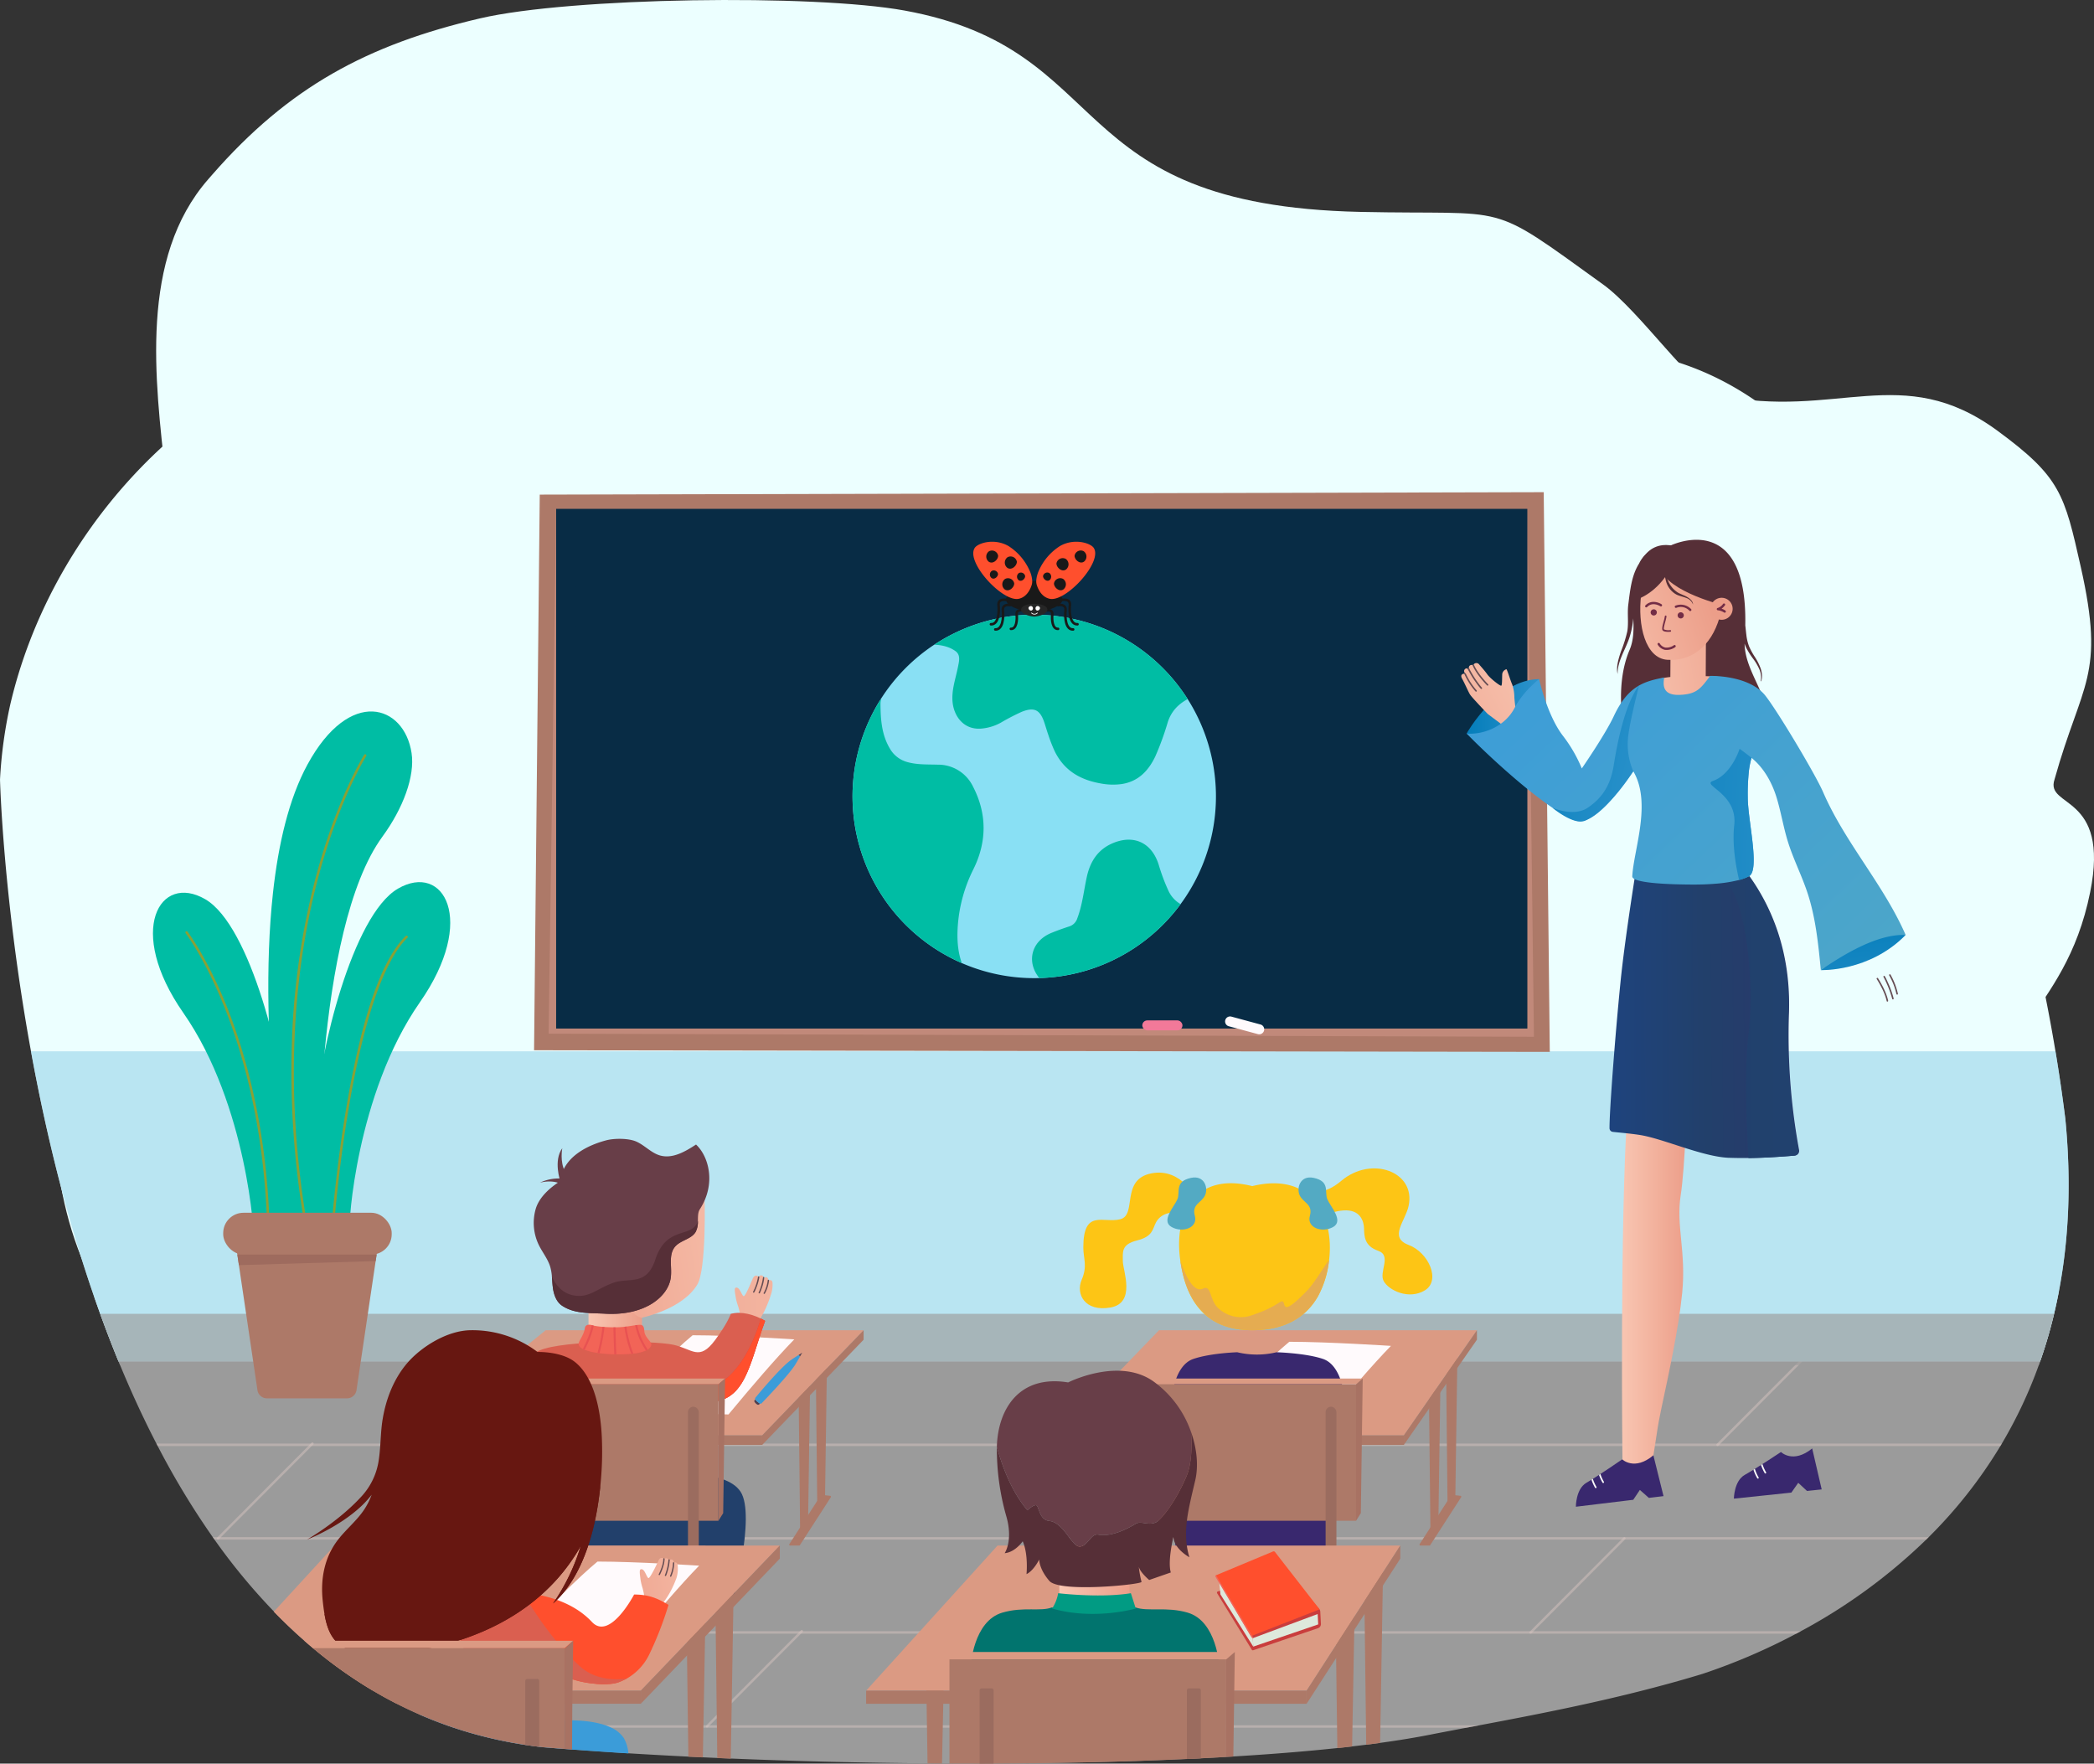 <?xml version="1.0" encoding="UTF-8"?> <svg xmlns="http://www.w3.org/2000/svg" xmlns:xlink="http://www.w3.org/1999/xlink" width="824.628" height="694.509" viewBox="0 0 824.628 694.509"><rect x="0" y="0" width="824.628" height="694.509" fill="#333333" stroke="none"/><defs><linearGradient id="linear-gradient" x1="6.243" y1="0.596" x2="-5.078" y2="0.402" gradientUnits="objectBoundingBox"><stop offset="0" stop-color="#f9c7b3"></stop><stop offset="1" stop-color="#ec9e89"></stop></linearGradient><linearGradient id="linear-gradient-2" x1="0" y1="0.5" x2="1" y2="0.5" xlink:href="#linear-gradient"></linearGradient><linearGradient id="linear-gradient-3" x1="1.981" y1="0.195" x2="-0.732" y2="0.776" xlink:href="#linear-gradient"></linearGradient><linearGradient id="linear-gradient-4" x1="2.943" y1="0.051" x2="-1.191" y2="0.833" xlink:href="#linear-gradient"></linearGradient><linearGradient id="linear-gradient-9" x1="1.87" y1="0.483" x2="-0.397" y2="0.51" gradientUnits="objectBoundingBox"><stop offset="0" stop-color="#39286e"></stop><stop offset="0.601" stop-color="#22406b"></stop><stop offset="1" stop-color="#1b468c"></stop></linearGradient><linearGradient id="linear-gradient-10" x1="-0.331" y1="0.501" x2="7.271" y2="0.488" gradientUnits="objectBoundingBox"><stop offset="0.004" stop-color="#22406b"></stop><stop offset="1" stop-color="#1b467f"></stop></linearGradient><linearGradient id="linear-gradient-11" x1="-0.027" y1="0.569" x2="1.374" y2="0.373" xlink:href="#linear-gradient"></linearGradient><linearGradient id="linear-gradient-12" x1="-0.615" y1="0.944" x2="0.846" y2="0.35" xlink:href="#linear-gradient"></linearGradient><linearGradient id="linear-gradient-13" x1="1.269" y1="0.177" x2="1.075" y2="0.259" xlink:href="#linear-gradient"></linearGradient><linearGradient id="linear-gradient-14" x1="0.308" y1="-0.418" x2="0.943" y2="2.662" gradientUnits="objectBoundingBox"><stop offset="0.004" stop-color="#047dba"></stop><stop offset="1" stop-color="#2d93cc"></stop></linearGradient><linearGradient id="linear-gradient-16" x1="0" y1="0.5" x2="1" y2="0.5" xlink:href="#linear-gradient-14"></linearGradient><linearGradient id="linear-gradient-17" x1="1.658" y1="-0.196" x2="-1.553" y2="1.709" xlink:href="#linear-gradient"></linearGradient><linearGradient id="linear-gradient-18" x1="-0.056" y1="-0.038" x2="1.54" y2="1.088" gradientUnits="objectBoundingBox"><stop offset="0" stop-color="#53aac3"></stop><stop offset="0.004" stop-color="#3b9cd9"></stop><stop offset="1" stop-color="#53aac3"></stop></linearGradient><linearGradient id="linear-gradient-19" x1="-0.649" y1="0.05" x2="1.216" y2="0.708" xlink:href="#linear-gradient-14"></linearGradient><linearGradient id="linear-gradient-20" x1="-2.267" y1="0.196" x2="2.363" y2="0.676" xlink:href="#linear-gradient-14"></linearGradient><clipPath id="clip-path"><path id="Path_1069" data-name="Path 1069" d="M0,29.121H143.122V-114H0Z" transform="translate(0 114)" fill="none"></path></clipPath><clipPath id="clip-path-2"><path id="Path_1073" data-name="Path 1073" d="M71.561-114A71.56,71.56,0,0,0,0-42.439H0A71.561,71.561,0,0,0,71.561,29.121h0a71.561,71.561,0,0,0,71.561-71.561h0A71.56,71.56,0,0,0,71.561-114Z" transform="translate(0 114)" fill="none"></path></clipPath><clipPath id="clip-path-3"><path id="Path_1095" data-name="Path 1095" d="M0-14.387H48.02V-49.274H0Z" transform="translate(0 49.274)" fill="none"></path></clipPath></defs><g id="Group_4047" data-name="Group 4047" transform="translate(12296.314 -3112.175)"><path id="Path_6359" data-name="Path 6359" d="M2283.334,436.036c10.749-38.483,20.062-40.461,10.358-83.59-6.469-28.751-7.965-35.481-32.868-53.75-37.619-27.6-63.427-4.1-110.178-14.045-9.368-1.992-30.473-33.006-45.121-43.558-46.164-33.254-35.141-27.237-95.576-28.55-118.957-2.584-95.368-63.973-179.509-79.3-35.783-6.519-131.412-5.242-167.155,3.091-44.531,10.381-75.368,27.165-105.353,61.433l-1.662,1.9c-27.238,31.127-20.977,79-16.75,117.246,5.013,45.351-39.908,107.885-55.637,152.869l13.016,10.607c-20.068,57.393-7.224,56.7,0,107.464,5.958,41.865,21.184,68.374,80.528,133h29.946c50.341,54.821-4.5,13.642,25.936,57.126l1.516,2.166c23.645,33.777,73.99,16.619,73.99,16.619s27.019,15.7,69.266,0c19.029-7.07,38.39-10.729,53.12,4.851,37.611,39.782,54.2-19.525,112.093-4.851,58.365,14.794,72.813-8.751,132.745-18.785,49.3-8.255,26.813-17.038,58.194-8.82,30.755,8.054,66.045-11.081,77.269-32.155l26.876-28.763c40.241-75.572,42.3-49.7,24.992-129.716-9.531-44.073,23.867-47.8,34.008-98.136,7.862-39.029-17.884-32.973-14.042-44.35" transform="translate(-13770.564 2983.079)" fill="#ecffff" fill-rule="evenodd"></path><g id="Group_4044" data-name="Group 4044" transform="translate(-12404.9 3042.813)"><g id="Group_3582" data-name="Group 3582" transform="translate(108.586 196.085)"><g id="Group_3183" data-name="Group 3183"><g id="Group_3173" data-name="Group 3173" transform="translate(37.029 381.728)"><g id="Group_3143" data-name="Group 3143"><g id="Group_3142" data-name="Group 3142"><g id="Group_3141" data-name="Group 3141"><path id="Path_5517" data-name="Path 5517" d="M1029.855,1716.427q-.862,4.552-1.913,8.931a187.946,187.946,0,0,1-5.5,18.752q-.249.723-.508,1.438a180.162,180.162,0,0,1-14.562,30.922q-.283.479-.575.958a185.241,185.241,0,0,1-28.226,35.876q-.484.484-.971.958a219.957,219.957,0,0,1-49.384,36.09q-.9.489-1.789.958a242.049,242.049,0,0,1-36.863,15.82.871.871,0,0,0-.083.029q-6.377,1.94-12.754,3.689a.009.009,0,0,1-.006,0c-26.534,7.311-52.665,12.323-75.062,16.545q-2.578.484-5.091.958c-5.142.971-10.061,1.9-14.715,2.814-57.149,11.214-173.625,13.524-274.952,9.33q-2.663-.11-5.315-.227c-1.9-.083-3.795-.166-5.679-.256q-2.86-.134-5.7-.275c-15.865-.782-31.242-1.725-45.823-2.823-.981-.074-1.955-.147-2.929-.224q-4.211-.321-8.321-.664l-.022,0c-.013,0-.022,0-.035,0h-.01q-.805-.091-1.6-.185-2.774-.331-5.5-.741c-.716-.109-1.431-.223-2.14-.339l-.1-.016c-.1-.016-.2-.032-.294-.051-.479-.08-.961-.16-1.44-.246-.345-.061-.687-.121-1.032-.185-.313-.054-.626-.112-.936-.172l-.98-.185c-.329-.064-.655-.131-.977-.195-.434-.086-.869-.176-1.3-.265s-.868-.182-1.3-.275-.862-.189-1.294-.285-.859-.195-1.287-.294-.872-.2-1.3-.307q-.877-.211-1.751-.431-.786-.2-1.565-.4l-.476-.125q-.719-.191-1.428-.386c-.406-.112-.811-.224-1.214-.339-.323-.093-.642-.182-.965-.278-.418-.118-.834-.243-1.252-.367q-.853-.254-1.7-.517-.7-.216-1.4-.441l-.156-.051c-.074-.022-.147-.045-.22-.07-.53-.169-1.061-.345-1.591-.521q-1.4-.465-2.782-.958-1.523-.536-3.031-1.108c-.335-.125-.671-.252-1-.38q-.671-.259-1.332-.517-.8-.316-1.6-.645l-.517-.211c-.176-.07-.348-.14-.521-.214-.438-.179-.875-.364-1.31-.549s-.872-.37-1.3-.559c-.39-.169-.776-.339-1.163-.511-.537-.24-1.07-.479-1.607-.725s-1.064-.489-1.594-.738c-.3-.141-.607-.284-.907-.431-.326-.156-.652-.309-.977-.469q-.862-.417-1.722-.847c-.4-.2-.8-.4-1.191-.6q-4.782-2.439-9.365-5.165a178.582,178.582,0,0,1-23.573-16.74c-.572-.476-1.137-.955-1.7-1.441s-1.131-.971-1.69-1.463q-1.562-1.366-3.1-2.772-.527-.474-1.044-.958-4.039-3.742-7.889-7.717a241.487,241.487,0,0,1-23.454-28.373l-.68-.958a315.041,315.041,0,0,1-21.679-35.876q-.254-.479-.5-.958c-5.2-10.049-9.956-20.4-14.313-30.922-.2-.479-.4-.958-.594-1.437q-3.819-9.3-7.228-18.752-1.241-3.426-2.431-6.864Z" transform="translate(-256.066 -1716.427)" fill="#9b9b9b"></path></g></g></g><g id="Group_3172" data-name="Group 3172" transform="translate(24.566 24.488)"><g id="Group_3147" data-name="Group 3147" transform="translate(0 35.555)" opacity="0.45"><g id="Group_3146" data-name="Group 3146"><g id="Group_3145" data-name="Group 3145"><g id="Group_3144" data-name="Group 3144"><path id="Path_5518" data-name="Path 5518" d="M1080.644,1955.565q-.283.479-.575.958H354.405q-.254-.479-.5-.958Z" transform="translate(-353.907 -1955.565)" fill="#dbc7c3"></path></g></g></g></g><g id="Group_3151" data-name="Group 3151" transform="translate(54.201 109.438)" opacity="0.45"><g id="Group_3150" data-name="Group 3150"><g id="Group_3149" data-name="Group 3149"><g id="Group_3148" data-name="Group 3148"><path id="Path_5519" data-name="Path 5519" d="M1163.156,2249.825q-.9.489-1.789.958H570.821q-.527-.474-1.044-.958Z" transform="translate(-569.777 -2249.825)" fill="#dbc7c3"></path></g></g></g></g><g id="Group_3155" data-name="Group 3155" transform="translate(114.451 146.483)" opacity="0.45"><g id="Group_3154" data-name="Group 3154"><g id="Group_3153" data-name="Group 3153"><g id="Group_3152" data-name="Group 3152"><path id="Path_5520" data-name="Path 5520" d="M1216.314,2397.369q-2.578.484-5.091.958h-398.7q-1.4-.465-2.782-.958Z" transform="translate(-809.742 -2397.369)" fill="#dbc7c3"></path></g></g></g></g><g id="Group_3159" data-name="Group 3159" transform="translate(22.177 72.39)" opacity="0.45"><g id="Group_3158" data-name="Group 3158"><g id="Group_3157" data-name="Group 3157"><g id="Group_3156" data-name="Group 3156"><path id="Path_5521" data-name="Path 5521" d="M1117.991,2102.269q-.484.484-.971.958H442.912l-.68-.958Z" transform="translate(-442.232 -2102.269)" fill="#dbc7c3"></path></g></g></g></g><g id="Group_3162" data-name="Group 3162" transform="translate(23.794 35.076)" opacity="0.45"><g id="Group_3161" data-name="Group 3161"><g id="Group_3160" data-name="Group 3160"><path id="Path_5522" data-name="Path 5522" d="M449.154,1991.929a.479.479,0,0,1-.339-.817l37.167-37.314a.479.479,0,0,1,.679.676l-37.167,37.314A.478.478,0,0,1,449.154,1991.929Z" transform="translate(-448.675 -1953.657)" fill="#dbc7c3"></path></g></g></g><g id="Group_3165" data-name="Group 3165" transform="translate(216.339 108.959)" opacity="0.45"><g id="Group_3164" data-name="Group 3164"><g id="Group_3163" data-name="Group 3163"><path id="Path_5523" data-name="Path 5523" d="M1216.018,2286.349a.479.479,0,0,1-.339-.817L1253,2248.059a.479.479,0,0,1,.679.676l-37.326,37.473A.478.478,0,0,1,1216.018,2286.349Z" transform="translate(-1215.538 -2247.918)" fill="#dbc7c3"></path></g></g></g><g id="Group_3168" data-name="Group 3168" transform="translate(614.309)" opacity="0.45"><g id="Group_3167" data-name="Group 3167"><g id="Group_3166" data-name="Group 3166"><path id="Path_5524" data-name="Path 5524" d="M2801.049,1850.47a.479.479,0,0,1-.339-.817l35.415-35.555a.479.479,0,1,1,.679.677l-35.415,35.555A.478.478,0,0,1,2801.049,1850.47Z" transform="translate(-2800.57 -1813.957)" fill="#dbc7c3"></path></g></g></g><g id="Group_3171" data-name="Group 3171" transform="translate(540.717 72.39)" opacity="0.45"><g id="Group_3170" data-name="Group 3170"><g id="Group_3169" data-name="Group 3169"><path id="Path_5525" data-name="Path 5525" d="M2507.945,2140.276a.479.479,0,0,1-.339-.818l36.9-37.048a.479.479,0,0,1,.679.676l-36.9,37.049A.478.478,0,0,1,2507.945,2140.276Z" transform="translate(-2507.466 -2102.269)" fill="#dbc7c3"></path></g></g></g></g></g><g id="Group_3177" data-name="Group 3177"><g id="Group_3176" data-name="Group 3176"><g id="Group_3175" data-name="Group 3175"><g id="Group_3174" data-name="Group 3174"><path id="Path_5526" data-name="Path 5526" d="M919.4,577.813q-.862,4.552-1.913,8.931a187.967,187.967,0,0,1-5.5,18.752H155.274c-3.472-8.458-6.685-17.021-9.659-25.617-11.425-32.989-19.343-66.479-24.825-96.507-11.055-60.548-12.2-107.035-12.2-107.035v-.007a178.065,178.065,0,0,1,4.028-29.478c15.581-66.834,68.405-125.337,134.5-143.78,63.7-17.772,130.818,2.824,196.243,12.425,71.021,10.419,143.521,7.7,214.587-2.405,37.885-5.392,77.431-12.732,113.627-.316,49.2,16.875,79.562,65.792,100.218,113.532a674.5,674.5,0,0,1,45.545,152.915.6.6,0,0,0,.013.077q.349,2.036.687,4.072c.032.2.067.4.1.594q.24,1.423.466,2.846l.067.418q.22,1.366.434,2.731.129.82.252,1.639c.086.553.169,1.109.255,1.664.125.831.249,1.658.371,2.488.026.185.055.367.08.553.128.859.249,1.722.374,2.584.077.53.15,1.057.22,1.587.074.511.147,1.022.214,1.533q.139.987.268,1.974.11.786.211,1.571.12.906.237,1.811.124.948.243,1.9.043.34.086.68c0,.029.006.054.01.08C924.378,535.274,923.228,557.774,919.4,577.813Z" transform="translate(-108.586 -196.085)" fill="#ecffff"></path></g></g></g></g><g id="Group_3179" data-name="Group 3179" transform="translate(12.205 287.288)"><g id="Group_3178" data-name="Group 3178"><path id="Path_5527" data-name="Path 5527" d="M955.809,1434.732q-.862,4.552-1.913,8.931a187.946,187.946,0,0,1-5.5,18.752H191.679c-3.472-8.458-6.685-17.021-9.659-25.617-11.425-32.989-19.344-66.479-24.825-96.507H954.439c.032.2.067.4.1.594q.24,1.423.466,2.846l.067.418q.221,1.365.434,2.731.129.82.252,1.639c.086.553.169,1.109.255,1.664.125.831.249,1.658.371,2.488.026.185.055.367.08.553.128.859.249,1.722.374,2.584.077.53.15,1.057.22,1.587.073.511.147,1.022.214,1.533q.139.987.268,1.974.11.786.211,1.571.12.906.237,1.811.124.948.242,1.9.043.34.086.68c0,.029.006.055.01.08C960.782,1392.193,959.632,1414.692,955.809,1434.732Z" transform="translate(-157.195 -1340.292)" fill="rgba(159,215,235,0.65)"></path></g></g><g id="Group_3182" data-name="Group 3182" transform="translate(39.46 390.659)"><g id="Group_3181" data-name="Group 3181"><g id="Group_3180" data-name="Group 3180"><path id="Path_5528" data-name="Path 5528" d="M1035.192,1752a187.958,187.958,0,0,1-5.5,18.753q-.249.723-.508,1.437H273.569c-.2-.479-.4-.958-.594-1.437q-3.819-9.3-7.228-18.753Z" transform="translate(-265.747 -1751.997)" fill="rgba(155,155,155,0.65)"></path></g></g></g></g><g id="Group_3541" data-name="Group 3541" transform="translate(107.83 321.757)"><g id="Group_3322" data-name="Group 3322" transform="translate(55.972)"><g id="Group_3209" data-name="Group 3209" transform="translate(0 75.367)"><g id="Group_3195" data-name="Group 3195" transform="translate(146.99 8.109)"><g id="Group_3190" data-name="Group 3190" transform="translate(3.725)"><g id="Group_3186" data-name="Group 3186" transform="translate(6.716)"><g id="Group_3185" data-name="Group 3185"><g id="Group_3184" data-name="Group 3184"><path id="Path_5529" data-name="Path 5529" d="M1391.634,1869.413l-3.038,1.772-.607-57.223,4.5-3.92Z" transform="translate(-1387.989 -1810.042)" fill="#ad7968"></path></g></g></g><g id="Group_3189" data-name="Group 3189" transform="translate(0 13.553)"><g id="Group_3188" data-name="Group 3188"><g id="Group_3187" data-name="Group 3187"><path id="Path_5530" data-name="Path 5530" d="M1364.923,1919.706l-3.095,2.782-.589-54.546,4.5-3.92Z" transform="translate(-1361.24 -1864.021)" fill="#ad7968"></path></g></g></g></g><g id="Group_3194" data-name="Group 3194" transform="translate(0 56.713)"><g id="Group_3193" data-name="Group 3193"><g id="Group_3192" data-name="Group 3192"><g id="Group_3191" data-name="Group 3191"><path id="Path_5531" data-name="Path 5531" d="M1350.384,2055.879h-3.7c-.24,0-.369-.346-.214-.572l12.429-19.269a.258.258,0,0,1,.24-.121l3.458.393a.367.367,0,0,1,.188.57l-12.187,18.876A.263.263,0,0,1,1350.384,2055.879Z" transform="translate(-1346.403 -2035.916)" fill="#ad7968"></path></g></g></g></g></g><g id="Group_3208" data-name="Group 3208"><g id="Group_3198" data-name="Group 3198"><g id="Group_3197" data-name="Group 3197"><g id="Group_3196" data-name="Group 3196"><path id="Path_5532" data-name="Path 5532" d="M897.333,1819.161H760.975l51.092-41.414h125.2Z" transform="translate(-760.975 -1777.747)" fill="#db9a83"></path></g></g></g><g id="Group_3201" data-name="Group 3201" transform="translate(136.358 41.414)"><g id="Group_3200" data-name="Group 3200"><g id="Group_3199" data-name="Group 3199"><path id="Path_5533" data-name="Path 5533" d="M1304.061,1942.69" transform="translate(-1304.061 -1942.69)" fill="none" stroke="#000" stroke-miterlimit="10" stroke-width="1"></path></g></g></g><g id="Group_3204" data-name="Group 3204" transform="translate(136.358)"><g id="Group_3203" data-name="Group 3203"><g id="Group_3202" data-name="Group 3202"><path id="Path_5534" data-name="Path 5534" d="M1304.061,1819.161l39.929-41.414v3.741l-39.929,41.414v-3.741Z" transform="translate(-1304.061 -1777.747)" fill="#ad7968"></path></g></g></g><g id="Group_3207" data-name="Group 3207" transform="translate(0 41.414)"><g id="Group_3206" data-name="Group 3206"><g id="Group_3205" data-name="Group 3205"><rect id="Rectangle_2389" data-name="Rectangle 2389" width="136.358" height="3.741" fill="#ad7968"></rect></g></g></g></g></g><g id="Group_3211" data-name="Group 3211" transform="translate(78.508 77.344)"><g id="Group_3210" data-name="Group 3210"><path id="Path_5535" data-name="Path 5535" d="M1104.117,1785.62c15.209,0,40.02,1.617,40.02,1.617-7.515,7.719-16.512,18.258-25.918,29.575l-44.562-1.332C1085.114,1803.516,1096.151,1792.2,1104.117,1785.62Z" transform="translate(-1073.657 -1785.62)" fill="#fffafc"></path></g></g><g id="Group_3301" data-name="Group 3301" transform="translate(37.883)"><g id="Group_3298" data-name="Group 3298"><g id="Group_3293" data-name="Group 3293"><g id="Group_3214" data-name="Group 3214" transform="translate(4.859 128.001)"><g id="Group_3213" data-name="Group 3213"><g id="Group_3212" data-name="Group 3212"><path id="Path_5536" data-name="Path 5536" d="M987.186,1991.773s23.1-2.75,29.144,6.6-3.3,43.991-3.3,43.991H998.184l.55-22s-37.932,15.958-62.137,3.849c-8.238-4.121-6.049-17.6,0-36.843Z" transform="translate(-931.208 -1987.374)" fill="#22406b"></path></g></g></g><g id="Group_3235" data-name="Group 3235" transform="translate(87.692 53.75)"><g id="Group_3219" data-name="Group 3219"><g id="Group_3218" data-name="Group 3218"><g id="Group_3217" data-name="Group 3217"><g id="Group_3216" data-name="Group 3216"><g id="Group_3215" data-name="Group 3215"><path id="Path_5537" data-name="Path 5537" d="M1263.5,1708.341a42.95,42.95,0,0,0-1.009-4.3,23.563,23.563,0,0,1-.94-3.3c-.193-1.284-.738-3.753-.227-4.132.424-.314,1.1-.142,1.7.812s1.186,2.346,1.573,2.432c.709.157,3.053-5.8,3.661-7.1.439-.938,1.479-1.427,2.192-.492,0,0,.849-1.205,1.787-.255.353.357-.064,2.277-.064,2.277.278.109.27-1.943,1.172-1.906.975.04.985,1.22,1.04,1.478.181-.22,1.379-.822,1.569.7a12.125,12.125,0,0,1-.713,4.968c-2.327,7.2-5.083,10.563-5.083,10.563Z" transform="translate(-1261.116 -1691.65)" fill="url(#linear-gradient)"></path></g></g></g></g></g><g id="Group_3224" data-name="Group 3224" transform="translate(9.341 0.62)"><g id="Group_3223" data-name="Group 3223"><g id="Group_3222" data-name="Group 3222"><g id="Group_3221" data-name="Group 3221"><g id="Group_3220" data-name="Group 3220"><path id="Path_5538" data-name="Path 5538" d="M1300.257,1694.123a.314.314,0,0,1,.091,0,.254.254,0,0,1,.241.238,18.139,18.139,0,0,1-.961,4.118c-.747,2.164-.872,2.149-1.059,2.126a.263.263,0,0,1-.251-.227.153.153,0,0,1,.036-.1,20.945,20.945,0,0,0,1.718-5.992A.2.2,0,0,1,1300.257,1694.123Z" transform="translate(-1298.318 -1694.12)" fill="#664d53"></path></g></g></g></g></g><g id="Group_3229" data-name="Group 3229" transform="translate(7.149 0.412)"><g id="Group_3228" data-name="Group 3228"><g id="Group_3227" data-name="Group 3227"><g id="Group_3226" data-name="Group 3226"><g id="Group_3225" data-name="Group 3225"><path id="Path_5539" data-name="Path 5539" d="M1291.775,1693.291a.316.316,0,0,1,.09,0,.255.255,0,0,1,.232.248,18.152,18.152,0,0,1-1.125,4.076c-.833,2.132-.956,2.113-1.143,2.082a.264.264,0,0,1-.242-.237.157.157,0,0,1,.04-.1,20.931,20.931,0,0,0,1.955-5.918A.2.2,0,0,1,1291.775,1693.291Z" transform="translate(-1289.588 -1693.289)" fill="#664d53"></path></g></g></g></g></g><g id="Group_3234" data-name="Group 3234" transform="translate(11.313 1.738)"><g id="Group_3233" data-name="Group 3233"><g id="Group_3232" data-name="Group 3232"><g id="Group_3231" data-name="Group 3231"><g id="Group_3230" data-name="Group 3230"><path id="Path_5540" data-name="Path 5540" d="M1308.027,1698.572a.333.333,0,0,1,.078,0,.263.263,0,0,1,.246.24,14.174,14.174,0,0,1-1.68,5.224.267.267,0,0,1-.338.072c-.131-.058-.193-.184-.138-.282a14.128,14.128,0,0,0,1.64-5.09A.194.194,0,0,1,1308.027,1698.572Z" transform="translate(-1306.174 -1698.57)" fill="#664d53"></path></g></g></g></g></g></g><g id="Group_3238" data-name="Group 3238" transform="translate(30.076 65.947)"><g id="Group_3237" data-name="Group 3237"><g id="Group_3236" data-name="Group 3236"><rect id="Rectangle_2390" data-name="Rectangle 2390" width="21.068" height="22.365" fill="url(#linear-gradient-2)"></rect></g></g></g><g id="Group_3241" data-name="Group 3241" transform="translate(42.685 21.093)"><g id="Group_3240" data-name="Group 3240"><g id="Group_3239" data-name="Group 3239"><path id="Path_5541" data-name="Path 5541" d="M1090.188,1610.941s16.133-3.289,21.946-13.135c3.523-5.967,2.966-33.609,2.719-35.833s-33.115,5.189-32.992,19.646S1083.392,1609.459,1090.188,1610.941Z" transform="translate(-1081.861 -1561.584)" fill="url(#linear-gradient-3)"></path></g></g></g><g id="Group_3282" data-name="Group 3282" transform="translate(0 68.526)"><g id="Group_3245" data-name="Group 3245"><g id="Group_3244" data-name="Group 3244"><g id="Group_3243" data-name="Group 3243"><g id="Group_3242" data-name="Group 3242"><path id="Path_5542" data-name="Path 5542" d="M975.319,1763.055c7.576,1.648,10.173,6.6,16.429-1.8,5.03-6.754,6.2-10.352,6.2-10.352,4.026-1.133,9.27.2,13.515,2.753-6.563,17.78-7.8,34.416-25.976,31.578l-73.636-3.645s1.754-12.368,10.854-16.317C932.17,1761.17,967.314,1761.313,975.319,1763.055Z" transform="translate(-911.856 -1750.498)" fill="#da5f50"></path></g></g></g></g><g id="Group_3281" data-name="Group 3281" transform="translate(26.189 4.675)"><g id="Group_3248" data-name="Group 3248" transform="translate(0 7.378)"><g id="Group_3247" data-name="Group 3247"><g id="Group_3246" data-name="Group 3246"><path id="Path_5543" data-name="Path 5543" d="M1044.656,1799.493a3.458,3.458,0,0,1-1.3,1.4,5.349,5.349,0,0,1-.7.386,16.163,16.163,0,0,1-4.964,1.2c-.262.032-.536.061-.818.086-.233.022-.473.041-.719.061-1.041.083-2.191.137-3.472.166-.489.009-1.07.009-1.718,0-.237,0-.486-.01-.741-.016-1.738-.051-3.814-.188-5.829-.447-.271-.035-.54-.07-.8-.109a22.661,22.661,0,0,1-5.044-1.239,7.369,7.369,0,0,1-.728-.335,5.093,5.093,0,0,1-.894-.584,2.632,2.632,0,0,1-.543-.6,1.365,1.365,0,0,1-.214-.831c.185-.038.37-.083.556-.131a18.819,18.819,0,0,0,1.789.738c.23.086.485.176.76.268a34.65,34.65,0,0,0,4.692,1.207c.259.051.527.1.8.141a36.38,36.38,0,0,0,5.385.492c.121,0,.243.006.367.006h.431a33.924,33.924,0,0,0,5.344-.444c.271-.045.54-.089.8-.14a30.292,30.292,0,0,0,3.1-.757c.517-.153.987-.313,1.4-.46.281-.1.537-.2.764-.291.546-.22.942-.406,1.178-.52.169-.083.255-.131.255-.131a5.653,5.653,0,0,0,.584.192c.131.042.265.074.4.105A1.131,1.131,0,0,1,1044.656,1799.493Z" transform="translate(-1016.162 -1798.503)" fill="#e85252"></path></g></g></g><g id="Group_3280" data-name="Group 3280"><g id="Group_3253" data-name="Group 3253"><g id="Group_3252" data-name="Group 3252"><g id="Group_3251" data-name="Group 3251"><g id="Group_3250" data-name="Group 3250"><g id="Group_3249" data-name="Group 3249"><path id="Path_5544" data-name="Path 5544" d="M1044.656,1777.485a3.458,3.458,0,0,1-1.3,1.4,5.321,5.321,0,0,1-.7.386,16.159,16.159,0,0,1-4.964,1.2c-.262.032-.536.061-.818.086-.233.022-.473.042-.719.061-1.041.083-2.191.137-3.472.166-.489.01-1.07.01-1.718,0-.237,0-.486-.009-.741-.016-1.738-.051-3.814-.188-5.829-.447-.271-.035-.54-.07-.8-.108a22.648,22.648,0,0,1-5.044-1.24,7.285,7.285,0,0,1-.728-.335,5.072,5.072,0,0,1-.894-.584,2.624,2.624,0,0,1-.543-.6,1.365,1.365,0,0,1-.214-.831c.07-1.389,1.961-3.095,2.456-6.232a1.448,1.448,0,0,1,1.479-1.271,3.818,3.818,0,0,1,1.265.156c.058.016.1.032.157.048.163.048.352.1.562.144a26.07,26.07,0,0,0,3.45.473c.262.019.53.045.8.06,1.147.08,2.364.125,3.533.131.271,0,.54,0,.805,0,.476-.006.936-.013,1.38-.035.722-.032,1.434-.089,2.127-.169.271-.022.537-.057.8-.093,1.281-.16,2.459-.364,3.434-.5.083-.01.166-.019.243-.035s.172-.022.252-.032c.1-.016.192-.029.291-.042a7.59,7.59,0,0,1,1.3-.077c.035,0,.064.007.1.013,1.255.15,1.348,1.437,1.418,2.472.137,1.936,1.7,3.207,2.411,4.347a2.184,2.184,0,0,1,.335.853.5.5,0,0,1,.007.071A1.132,1.132,0,0,1,1044.656,1777.485Z" transform="translate(-1016.162 -1769.117)" fill="#f26457"></path></g></g></g></g></g><g id="Group_3279" data-name="Group 3279" transform="translate(1.654 0.106)"><g id="Group_3258" data-name="Group 3258" transform="translate(0 0.057)"><g id="Group_3257" data-name="Group 3257"><g id="Group_3256" data-name="Group 3256"><g id="Group_3255" data-name="Group 3255"><g id="Group_3254" data-name="Group 3254"><path id="Path_5545" data-name="Path 5545" d="M1027.016,1769.957a.46.46,0,0,1,0,.131,34.25,34.25,0,0,1-2.814,7.9q-.34.723-.725,1.476a7.356,7.356,0,0,1-.728-.335c.243-.479.476-.949.693-1.409.01-.019.016-.035.025-.054q.982-2.056,1.642-3.855a25.965,25.965,0,0,0,1.115-3.878.491.491,0,0,1,.073-.166c.058.016.1.032.157.048C1026.617,1769.861,1026.806,1769.915,1027.016,1769.957Z" transform="translate(-1022.749 -1769.765)" fill="#e85252"></path></g></g></g></g></g><g id="Group_3263" data-name="Group 3263" transform="translate(5.772 0.722)"><g id="Group_3262" data-name="Group 3262"><g id="Group_3261" data-name="Group 3261"><g id="Group_3260" data-name="Group 3260"><g id="Group_3259" data-name="Group 3259"><path id="Path_5546" data-name="Path 5546" d="M1048.484,1772.472a66.237,66.237,0,0,1-1.575,8.845c-.118.482-.24.974-.368,1.476-.271-.035-.54-.07-.8-.108.131-.511.259-1.016.374-1.508a63.428,63.428,0,0,0,1.572-8.764C1047.944,1772.431,1048.212,1772.457,1048.484,1772.472Z" transform="translate(-1045.737 -1772.412)" fill="#e85252"></path></g></g></g></g></g><g id="Group_3268" data-name="Group 3268" transform="translate(12.051 0.91)"><g id="Group_3267" data-name="Group 3267"><g id="Group_3266" data-name="Group 3266"><g id="Group_3265" data-name="Group 3265"><g id="Group_3264" data-name="Group 3264"><path id="Path_5547" data-name="Path 5547" d="M1071.874,1783.645a.3.3,0,0,1-.032.172c-.236,0-.485-.009-.741-.016a.2.2,0,0,1-.022-.118c-.019-.437-.038-.875-.054-1.313-.131-3.181-.224-6.27-.278-9.206.271,0,.54,0,.805,0,.048,2.939.144,6.031.271,9.215C1071.839,1782.8,1071.855,1783.22,1071.874,1783.645Z" transform="translate(-1070.747 -1773.162)" fill="#e85252"></path></g></g></g></g></g><g id="Group_3273" data-name="Group 3273" transform="translate(16.363 0.613)"><g id="Group_3272" data-name="Group 3272"><g id="Group_3271" data-name="Group 3271"><g id="Group_3270" data-name="Group 3270"><g id="Group_3269" data-name="Group 3269"><path id="Path_5548" data-name="Path 5548" d="M1091.431,1782.622c-.262.032-.537.061-.818.086-.042-.112-.08-.22-.118-.329q-.245-.675-.467-1.332a45.49,45.49,0,0,1-2.108-8.975c.271-.022.536-.058.8-.093a44.837,44.837,0,0,0,2.108,8.928c.115.339.233.68.358,1.025.077.22.156.441.24.664A.038.038,0,0,1,1091.431,1782.622Z" transform="translate(-1087.921 -1771.979)" fill="#e85252"></path></g></g></g></g></g><g id="Group_3278" data-name="Group 3278" transform="translate(20.594)"><g id="Group_3277" data-name="Group 3277"><g id="Group_3276" data-name="Group 3276"><g id="Group_3275" data-name="Group 3275"><g id="Group_3274" data-name="Group 3274"><path id="Path_5549" data-name="Path 5549" d="M1109.718,1779.2a5.357,5.357,0,0,1-.7.386c-.38-.572-.735-1.15-1.067-1.728l-.182-.326a27.716,27.716,0,0,1-2.987-7.8.264.264,0,0,1-.006-.086c.083-.009.166-.019.243-.035s.172-.022.252-.032c.1-.016.192-.029.291-.041a.125.125,0,0,1,.006.035,26.957,26.957,0,0,0,2.878,7.525c.083.16.172.316.268.473C1109.024,1778.116,1109.36,1778.663,1109.718,1779.2Z" transform="translate(-1104.772 -1769.537)" fill="#e85252"></path></g></g></g></g></g></g></g></g></g><g id="Group_3292" data-name="Group 3292" transform="translate(8.505)"><g id="Group_3285" data-name="Group 3285"><g id="Group_3284" data-name="Group 3284"><g id="Group_3283" data-name="Group 3283"><path id="Path_5550" data-name="Path 5550" d="M1011.161,1505.268c-.865,1.337-.738,3.057-.789,4.683a8.743,8.743,0,0,1-.859,4.242c-1.7,2.935-5.963,3.274-8.151,5.861-2.705,3.2-1.1,8.036-1.671,12.186-.652,4.743-4.325,8.615-8.538,10.889-5.264,2.843-11.435,3.651-17.408,3.3s-11.882.172-16.858-3.15c-2.3-1.539-3.284-4.44-3.638-7.19-.185-1.444-.243-2.91-.374-4.357a18.7,18.7,0,0,0-.687-3.875c-.952-3.069-3.07-5.628-4.478-8.515a19.949,19.949,0,0,1-1.227-14.1c1.332-4.638,5.606-8.458,9.7-11.01,1.236-11.368,14.833-15.2,18.04-16.063s8.8-.863,11.85.46c3.315,1.438,5.845,4.446,9.314,5.468,4.919,1.45,9.959-1.479,14.252-4.283C1014.706,1484.525,1017.588,1495.341,1011.161,1505.268Z" transform="translate(-945.729 -1477.574)" fill="#683e48"></path></g></g></g><g id="Group_3287" data-name="Group 3287" transform="translate(7.146 32.377)"><g id="Group_3286" data-name="Group 3286"><path id="Path_5551" data-name="Path 5551" d="M1031.688,1606.524a8.745,8.745,0,0,1-.859,4.242c-1.7,2.935-5.963,3.274-8.151,5.861-2.705,3.2-1.1,8.036-1.671,12.185-.652,4.743-4.325,8.615-8.538,10.889-5.264,2.843-11.435,3.651-17.408,3.3s-11.882.172-16.858-3.15c-2.3-1.539-3.284-4.44-3.638-7.19-.185-1.444-.243-2.91-.374-4.357,0,0,2.189,6.117,8.115,7.4,6.418,1.394,9.188-2.392,16.128-4.893,6.094-2.2,13.013,1.522,16.492-9.134C1019.39,1608.015,1029.355,1613.576,1031.688,1606.524Z" transform="translate(-974.191 -1606.524)" fill="#562f37"></path></g></g><g id="Group_3289" data-name="Group 3289" transform="translate(9.412 3.689)"><g id="Group_3288" data-name="Group 3288"><path id="Path_5552" data-name="Path 5552" d="M984.258,1505.24s-2.806-8.079.783-12.973c0,0-1.06,5.382,1.142,9.3Z" transform="translate(-983.214 -1492.267)" fill="#683e48"></path></g></g><g id="Group_3291" data-name="Group 3291" transform="translate(2.416 15.557)"><g id="Group_3290" data-name="Group 3290"><path id="Path_5553" data-name="Path 5553" d="M963.671,1541.743c-3.833-1.876-8.318-.489-8.318-.489a17.215,17.215,0,0,1,9.46-1.55Z" transform="translate(-955.353 -1539.534)" fill="#683e48"></path></g></g></g></g><g id="Group_3297" data-name="Group 3297" transform="translate(76.17 70.78)"><g id="Group_3296" data-name="Group 3296"><g id="Group_3295" data-name="Group 3295"><g id="Group_3294" data-name="Group 3294"><path id="Path_5554" data-name="Path 5554" d="M1238.666,1760.381c-6.244,16.913-7.669,32.794-23.441,31.852l1.869-5.593s12.514-2.386,19.912-27.166C1237.571,1759.752,1238.127,1760.058,1238.666,1760.381Z" transform="translate(-1215.225 -1759.474)" fill="#d83f3f"></path></g></g></g></g></g><g id="Group_3300" data-name="Group 3300" transform="translate(76.17 70.78)"><g id="Group_3299" data-name="Group 3299"><path id="Path_5555" data-name="Path 5555" d="M1238.666,1760.381c-6.244,16.913-7.669,32.794-23.441,31.852l1.869-5.593s12.514-2.386,19.912-27.166C1237.571,1759.752,1238.127,1760.058,1238.666,1760.381Z" transform="translate(-1215.225 -1759.474)" fill="#ff4f2d"></path></g></g></g><g id="Group_3314" data-name="Group 3314" transform="translate(34.718 94.386)"><g id="Group_3304" data-name="Group 3304"><g id="Group_3303" data-name="Group 3303"><g id="Group_3302" data-name="Group 3302"><path id="Path_5556" data-name="Path 5556" d="M899.248,1855.742h84.4l2.623-2.249H902.247Z" transform="translate(-899.248 -1853.493)" fill="#db9a83"></path></g></g></g><g id="Group_3307" data-name="Group 3307" transform="translate(0.001 2.249)"><g id="Group_3306" data-name="Group 3306" transform="translate(0 0)"><g id="Group_3305" data-name="Group 3305"><rect id="Rectangle_2391" data-name="Rectangle 2391" width="84.401" height="53.765" transform="translate(84.401 53.765) rotate(180)" fill="#ad7968"></rect></g></g></g><g id="Group_3310" data-name="Group 3310" transform="translate(72.408 11.094)"><g id="Group_3309" data-name="Group 3309" transform="translate(0)"><g id="Group_3308" data-name="Group 3308"><rect id="Rectangle_2392" data-name="Rectangle 2392" width="4.258" height="59.9" rx="2.129" transform="translate(4.258 59.9) rotate(180)" fill="#9b6c5f"></rect></g></g></g><g id="Group_3313" data-name="Group 3313" transform="translate(84.401)"><g id="Group_3312" data-name="Group 3312"><g id="Group_3311" data-name="Group 3311"><path id="Path_5557" data-name="Path 5557" d="M1238.024,1853.493l-2.623,2.249v53.765l1.873-3Z" transform="translate(-1235.401 -1853.493)" fill="#a87263"></path></g></g></g></g><g id="Group_3321" data-name="Group 3321" transform="translate(133.257 84.191)"><g id="Group_3316" data-name="Group 3316" transform="translate(0 18.433)"><g id="Group_3315" data-name="Group 3315"><path id="Path_5558" data-name="Path 5558" d="M1293.947,1887.888l-.269.3a.644.644,0,0,1-.8.131,3.446,3.446,0,0,1-1.052-.991.641.641,0,0,1,.05-.8l.2-.217A5.765,5.765,0,0,0,1293.947,1887.888Z" transform="translate(-1291.709 -1886.307)" fill="#4c3f51"></path></g></g><g id="Group_3318" data-name="Group 3318" transform="translate(17.446)"><g id="Group_3317" data-name="Group 3317"><path id="Path_5559" data-name="Path 5559" d="M1362.6,1812.891l-.85,1.473a3.694,3.694,0,0,1-.559-.546Z" transform="translate(-1361.191 -1812.891)" fill="#4c3f51"></path></g></g><g id="Group_3320" data-name="Group 3320" transform="translate(0.294 0.926)"><g id="Group_3319" data-name="Group 3319"><path id="Path_5560" data-name="Path 5560" d="M1310.59,1817.126s-1.023,1.854-1.827,3.159c-2.43,3.946-11.388,13.316-13.28,15.278a.665.665,0,0,1-.832.106,6.587,6.587,0,0,1-1.632-1.469.669.669,0,0,1,.013-.837c1.716-2.074,9.977-11.954,13.957-14.777,1.029-.73,3.041-2.006,3.041-2.006A3.7,3.7,0,0,0,1310.59,1817.126Z" transform="translate(-1292.879 -1816.58)" fill="#3b9cd9"></path></g></g></g></g><g id="Group_3394" data-name="Group 3394" transform="translate(0 75.366)"><g id="Group_3340" data-name="Group 3340" transform="translate(0 84.785)"><g id="Group_3329" data-name="Group 3329" transform="translate(162.529 6.373)"><g id="Group_3325" data-name="Group 3325" transform="translate(11.218)"><g id="Group_3324" data-name="Group 3324"><g id="Group_3323" data-name="Group 3323"><path id="Path_5561" data-name="Path 5561" d="M1237.56,2140.8l-.214,12.649-.086,5.254-1.006,59.647q-2.664-.111-5.315-.227l-.642-52.15-.064-5.1-.185-15.057Z" transform="translate(-1230.047 -2140.804)" fill="#ad7968"></path></g></g></g><g id="Group_3328" data-name="Group 3328" transform="translate(0 17.35)"><g id="Group_3327" data-name="Group 3327"><g id="Group_3326" data-name="Group 3326"><path id="Path_5562" data-name="Path 5562" d="M1192.885,2209.907l-.125,6.915-.1,5.261-.865,47.541q-2.86-.134-5.7-.275l-.537-39.853-.067-5.095-.128-9.474Z" transform="translate(-1185.369 -2209.907)" fill="#ad7968"></path></g></g></g></g><g id="Group_3339" data-name="Group 3339"><g id="Group_3332" data-name="Group 3332" transform="translate(0 0)"><g id="Group_3331" data-name="Group 3331"><g id="Group_3330" data-name="Group 3330"><path id="Path_5563" data-name="Path 5563" d="M737.316,2115.425,719.1,2134.446l-7.113,7.427-4.012,4.187v0l-3.006,3.137-.92.958-3.338,3.485-18.133,18.932H577.045a178.584,178.584,0,0,1-23.573-16.741q-3.3-2.754-6.487-5.676-.526-.474-1.044-.958-4.038-3.742-7.889-7.717l23.943-26.058Z" transform="translate(-538.051 -2115.425)" fill="#db9a83"></path></g></g></g><g id="Group_3335" data-name="Group 3335" transform="translate(144.524)"><g id="Group_3334" data-name="Group 3334"><g id="Group_3333" data-name="Group 3333"><path id="Path_5564" data-name="Path 5564" d="M1113.659,2172.574l54.741-57.151v5.163l-54.741,57.151v-5.163Z" transform="translate(-1113.659 -2115.423)" fill="#ad7968"></path></g></g></g><g id="Group_3338" data-name="Group 3338" transform="translate(38.994 57.15)"><g id="Group_3337" data-name="Group 3337"><g id="Group_3336" data-name="Group 3336"><path id="Path_5565" data-name="Path 5565" d="M798.885,2343.038v5.165H702.72q-4.782-2.438-9.365-5.165Z" transform="translate(-693.355 -2343.038)" fill="#ad7968"></path></g></g></g></g></g><g id="Group_3342" data-name="Group 3342" transform="translate(97.01 91.099)"><g id="Group_3341" data-name="Group 3341"><path id="Path_5566" data-name="Path 5566" d="M954.884,2140.571c15.209,0,40.02,1.617,40.02,1.617-7.515,7.719-16.512,18.258-25.918,29.575l-44.563-1.332C935.88,2158.467,946.917,2147.151,954.884,2140.571Z" transform="translate(-924.423 -2140.571)" fill="#fffafc"></path></g></g><g id="Group_3380" data-name="Group 3380" transform="translate(13.06)"><g id="Group_3363" data-name="Group 3363" transform="translate(131.056 89.687)"><g id="Group_3347" data-name="Group 3347"><g id="Group_3346" data-name="Group 3346"><g id="Group_3345" data-name="Group 3345"><g id="Group_3344" data-name="Group 3344"><g id="Group_3343" data-name="Group 3343"><path id="Path_5567" data-name="Path 5567" d="M1114.036,2151.295a42.9,42.9,0,0,0-.856-4.329,23.537,23.537,0,0,1-.823-3.331c-.147-1.29-.6-3.777-.08-4.138.435-.3,1.1-.1,1.672.872s1.1,2.386,1.485,2.486c.7.182,3.568-5.984,4.167-7.287a1.264,1.264,0,0,1,1.95-.3s1.141-.631,1.773.285c.285.413.005,2.01.005,2.01.274.118.006-2.252,1.153-2.016s.818,1.049.864,1.309c.188-.213,1.481-.526,1.617,1a12.474,12.474,0,0,1-.47,4.959c-2.581,7.114-5.863,10.469-5.863,10.469Z" transform="translate(-1112.032 -2134.948)" fill="url(#linear-gradient-4)"></path></g></g></g></g></g><g id="Group_3352" data-name="Group 3352" transform="translate(7.418 0.115)"><g id="Group_3351" data-name="Group 3351"><g id="Group_3350" data-name="Group 3350"><g id="Group_3349" data-name="Group 3349"><g id="Group_3348" data-name="Group 3348"><path id="Path_5568" data-name="Path 5568" d="M1143.595,2135.41a.331.331,0,0,1,.083,0,.26.26,0,0,1,.261.22c.012,2.712-1.783,6.151-1.859,6.3a.274.274,0,0,1-.337.089c-.134-.051-.2-.173-.147-.272.019-.035,1.835-3.515,1.824-6.15A.194.194,0,0,1,1143.595,2135.41Z" transform="translate(-1141.577 -2135.405)" fill="#664d53"></path></g></g></g></g></g><g id="Group_3357" data-name="Group 3357" transform="translate(9.847 0.541)"><g id="Group_3356" data-name="Group 3356"><g id="Group_3355" data-name="Group 3355"><g id="Group_3354" data-name="Group 3354"><g id="Group_3353" data-name="Group 3353"><path id="Path_5569" data-name="Path 5569" d="M1152.866,2137.107a.336.336,0,0,1,.091,0,.255.255,0,0,1,.253.225,18.145,18.145,0,0,1-.748,4.162c-.635,2.2-.76,2.191-.948,2.178a.264.264,0,0,1-.262-.214.156.156,0,0,1,.031-.1,20.928,20.928,0,0,0,1.407-6.072A.2.2,0,0,1,1152.866,2137.107Z" transform="translate(-1151.252 -2137.102)" fill="#664d53"></path></g></g></g></g></g><g id="Group_3362" data-name="Group 3362" transform="translate(11.879 1.703)"><g id="Group_3361" data-name="Group 3361"><g id="Group_3360" data-name="Group 3360"><g id="Group_3359" data-name="Group 3359"><g id="Group_3358" data-name="Group 3358"><path id="Path_5570" data-name="Path 5570" d="M1160.7,2141.734a.323.323,0,0,1,.078-.005.263.263,0,0,1,.267.216,14.165,14.165,0,0,1-1.189,5.357.266.266,0,0,1-.329.1c-.136-.045-.209-.165-.163-.268a14.131,14.131,0,0,0,1.161-5.22A.193.193,0,0,1,1160.7,2141.734Z" transform="translate(-1159.344 -2141.729)" fill="#664d53"></path></g></g></g></g></g></g><g id="Group_3370" data-name="Group 3370" transform="translate(59.082 103.356)"><g id="Group_3367" data-name="Group 3367"><g id="Group_3366" data-name="Group 3366"><g id="Group_3365" data-name="Group 3365"><g id="Group_3364" data-name="Group 3364"><path id="Path_5571" data-name="Path 5571" d="M908.671,2194.181a134.579,134.579,0,0,1-7.692,19.747,21.919,21.919,0,0,1-8.618,9.2,18.736,18.736,0,0,1-3.14,1.466,15.221,15.221,0,0,1-1.706.5,27.86,27.86,0,0,1-8.167.115,39.561,39.561,0,0,1-8.436-1.693c-1.2-.431-1.9-.729-1.9-.729s-1.278,5.159-1.284,5.181c-.185.731-1.131,4.245-2.057,7.637-.661,2.415-1.313,4.772-1.68,6.015-.271,0-22.943-1.128-22.943-1.128l-5.347-12.042-10.32-23.25,22.608-14.658,1.776-1.153a48.284,48.284,0,0,1,11.106,1.639c5.7,1.5,12.492,4.373,17.641,9.886,7.056,7.551,16.607-10.8,16.607-10.8C900.507,2190.112,903.966,2191.358,908.671,2194.181Z" transform="translate(-825.378 -2189.388)" fill="#ff4f2d"></path></g></g></g></g><g id="Group_3369" data-name="Group 3369" transform="translate(0 1.153)"><g id="Group_3368" data-name="Group 3368"><path id="Path_5572" data-name="Path 5572" d="M892.362,2226.566l-3.14,1.466a15.224,15.224,0,0,1-1.706.5,27.87,27.87,0,0,1-8.167.115,39.546,39.546,0,0,1-8.436-1.693c-1.2-.431-1.9-.728-1.9-.728s-2.415,9.426-3.341,12.818l-10.659,4.983L835.7,2231.888l-10.32-23.25,22.608-14.658,4.274.445s9.175,16.127,21.555,27.417C881.463,2228.817,892.362,2226.566,892.362,2226.566Z" transform="translate(-825.378 -2193.98)" fill="#da5f50"></path></g></g></g><g id="Group_3373" data-name="Group 3373" transform="translate(44.46 149.588)"><g id="Group_3372" data-name="Group 3372"><g id="Group_3371" data-name="Group 3371"><path id="Path_5573" data-name="Path 5573" d="M849.247,2390.572q-11.35-.7-22.189-1.514c-.981-.074-1.955-.147-2.929-.224q-4.24-.326-8.378-.671h-.01c-.536-.061-1.07-.121-1.6-.185q-2.774-.331-5.5-.741a168.073,168.073,0,0,1-28.1-6.743q-1.4-.465-2.782-.958-5.424-1.921-10.62-4.184c.185-.6.374-1.217.568-1.833l50.588,4.4s12.971-1.543,22.017,1.619a19.963,19.963,0,0,1,2.313.958,11.751,11.751,0,0,1,4.813,4.021A14.416,14.416,0,0,1,849.247,2390.572Z" transform="translate(-767.139 -2373.518)" fill="#3b9cd9"></path></g></g></g><g id="Group_3379" data-name="Group 3379"><g id="Group_3376" data-name="Group 3376"><g id="Group_3375" data-name="Group 3375"><g id="Group_3374" data-name="Group 3374"><path id="Path_5574" data-name="Path 5574" d="M705.894,1835.7c-.013.185-.029.377-.045.565v0q-.067.834-.147,1.7c-1.37,14.687-5.67,35.847-18.749,47.391a80.647,80.647,0,0,0,10.924-22.653c-22.036,39.093-69.916,43.334-84.19,42.271-11.735-.875-15.182-6.526-16.724-15.459-.019-.1-.035-.195-.051-.291-.268-1.61-.479-3.325-.668-5.136-.872-8.378.677-16.8,5.871-23.624,3.229-4.248,7.516-7.637,10.47-12.08a28.146,28.146,0,0,0,2.948-5.852,38.523,38.523,0,0,1-4.034,4.449c-8.889,8.4-21.433,13.224-21.433,13.224s12.3-7.027,21.353-16.894a26.611,26.611,0,0,0,6.759-13.5c.977-5.58.763-11.432,1.673-16.964,1.326-8.081,4.4-16.005,9.742-22.218s15.667-12.895,25.211-12.895a42.626,42.626,0,0,1,26.061,8.576s9.432-.329,14.8,4c7.3,5.874,10.275,18.481,10.588,31.625,0,0,0,.029,0,.086A125.793,125.793,0,0,1,705.894,1835.7Z" transform="translate(-590.066 -1777.742)" fill="#671711"></path></g></g></g><g id="Group_3378" data-name="Group 3378" transform="translate(6.896 60.228)"><g id="Group_3377" data-name="Group 3377"><path id="Path_5575" data-name="Path 5575" d="M726.272,2017.618c-1.37,14.687-5.67,35.848-18.749,47.391a80.646,80.646,0,0,0,10.924-22.653c-22.036,39.093-69.916,43.335-84.19,42.271-11.735-.875-15.182-6.526-16.724-15.46,6.925-2.683,21.71-7.787,32.813-7.27,15,.7,24.815,9.716,38.99-1.153C702.955,2050.3,724.266,2031.768,726.272,2017.618Z" transform="translate(-617.532 -2017.618)" fill="#671711"></path></g></g></g></g><g id="Group_3393" data-name="Group 3393" transform="translate(12.029 122.291)"><g id="Group_3383" data-name="Group 3383"><g id="Group_3382" data-name="Group 3382"><g id="Group_3381" data-name="Group 3381"><path id="Path_5576" data-name="Path 5576" d="M691.825,2264.8l-3.386,2.9H589.351q-1.711-1.428-3.392-2.9Z" transform="translate(-585.959 -2264.801)" fill="#db9a83"></path></g></g></g><g id="Group_3386" data-name="Group 3386" transform="translate(3.392 2.903)"><g id="Group_3385" data-name="Group 3385"><g id="Group_3384" data-name="Group 3384"><path id="Path_5577" data-name="Path 5577" d="M698.558,2276.364v39.709q-4.221-.326-8.343-.667c-.013,0-.023,0-.035,0h-.01c-.537-.061-1.07-.121-1.6-.185q-2.774-.33-5.5-.741-1.126-.172-2.242-.354-.867-.144-1.734-.3c-.658-.115-1.316-.233-1.968-.358s-1.309-.249-1.958-.38q-.652-.13-1.3-.265c-.434-.089-.869-.182-1.3-.275s-.862-.188-1.293-.284-.859-.195-1.287-.294-.872-.2-1.3-.307q-.877-.211-1.75-.431c-.524-.131-1.044-.265-1.565-.4l-.476-.125c-.479-.128-.955-.256-1.428-.387-.406-.112-.811-.224-1.214-.338-.323-.093-.642-.182-.965-.278-.418-.118-.834-.242-1.252-.367q-.853-.253-1.7-.517c-.521-.16-1.038-.323-1.556-.492-.073-.022-.147-.045-.22-.07-.531-.169-1.061-.345-1.591-.52q-1.4-.465-2.782-.958-2.031-.719-4.034-1.488-.671-.259-1.332-.518-.8-.316-1.6-.645c-.345-.138-.693-.281-1.038-.425-.438-.179-.875-.365-1.31-.549s-.872-.371-1.3-.559c-.39-.169-.776-.338-1.163-.511q-1.61-.719-3.2-1.463c-.3-.14-.607-.284-.907-.431-1.307-.62-2.606-1.262-3.891-1.917q-4.782-2.439-9.365-5.165a178.574,178.574,0,0,1-23.573-16.74Z" transform="translate(-599.47 -2276.364)" fill="#ad7968"></path></g></g></g><g id="Group_3389" data-name="Group 3389" transform="translate(86.995 15.038)"><g id="Group_3388" data-name="Group 3388"><g id="Group_3387" data-name="Group 3387"><path id="Path_5578" data-name="Path 5578" d="M937.939,2325.489v25.923q-2.774-.33-5.5-.741v-25.182a.776.776,0,0,1,.76-.8h3.98A.776.776,0,0,1,937.939,2325.489Z" transform="translate(-932.442 -2324.693)" fill="#9b6c5f"></path></g></g></g><g id="Group_3392" data-name="Group 3392" transform="translate(102.48)"><g id="Group_3391" data-name="Group 3391"><g id="Group_3390" data-name="Group 3390"><path id="Path_5579" data-name="Path 5579" d="M997.5,2264.8l-.217,15.948-.061,4.673-.073,5.421-.105,16.794c-.981-.073-1.955-.147-2.929-.223v-39.565Z" transform="translate(-994.115 -2264.801)" fill="#a87263"></path></g></g></g></g></g><g id="Group_3473" data-name="Group 3473" transform="translate(308.662 11.636)"><g id="Group_3420" data-name="Group 3420" transform="translate(0 63.731)"><g id="Group_3406" data-name="Group 3406" transform="translate(142.518 8.109)"><g id="Group_3401" data-name="Group 3401" transform="translate(3.725)"><g id="Group_3397" data-name="Group 3397" transform="translate(6.716)"><g id="Group_3396" data-name="Group 3396"><g id="Group_3395" data-name="Group 3395"><path id="Path_5580" data-name="Path 5580" d="M2380.236,1869.413l-3.038,1.772-.607-57.223,4.5-3.92Z" transform="translate(-2376.591 -1810.042)" fill="#ad7968"></path></g></g></g><g id="Group_3400" data-name="Group 3400" transform="translate(0 13.553)"><g id="Group_3399" data-name="Group 3399"><g id="Group_3398" data-name="Group 3398"><path id="Path_5581" data-name="Path 5581" d="M2353.525,1919.706l-3.095,2.782-.589-54.546,4.5-3.92Z" transform="translate(-2349.842 -1864.021)" fill="#ad7968"></path></g></g></g></g><g id="Group_3405" data-name="Group 3405" transform="translate(0 56.713)"><g id="Group_3404" data-name="Group 3404"><g id="Group_3403" data-name="Group 3403"><g id="Group_3402" data-name="Group 3402"><path id="Path_5582" data-name="Path 5582" d="M2338.986,2055.879h-3.7c-.24,0-.369-.346-.214-.572l12.429-19.269a.259.259,0,0,1,.24-.121l3.458.393a.367.367,0,0,1,.188.57l-12.187,18.876A.263.263,0,0,1,2338.986,2055.879Z" transform="translate(-2335.005 -2035.916)" fill="#ad7968"></path></g></g></g></g></g><g id="Group_3419" data-name="Group 3419"><g id="Group_3409" data-name="Group 3409"><g id="Group_3408" data-name="Group 3408"><g id="Group_3407" data-name="Group 3407"><path id="Path_5583" data-name="Path 5583" d="M1903.743,1819.161H1767.385l39.933-41.414h125.2Z" transform="translate(-1767.385 -1777.747)" fill="#db9a83"></path></g></g></g><g id="Group_3412" data-name="Group 3412" transform="translate(136.358 41.414)"><g id="Group_3411" data-name="Group 3411"><g id="Group_3410" data-name="Group 3410"><path id="Path_5584" data-name="Path 5584" d="M2310.471,1942.69" transform="translate(-2310.471 -1942.69)" fill="none" stroke="#000" stroke-miterlimit="10" stroke-width="1"></path></g></g></g><g id="Group_3415" data-name="Group 3415" transform="translate(136.358)"><g id="Group_3414" data-name="Group 3414"><g id="Group_3413" data-name="Group 3413"><path id="Path_5585" data-name="Path 5585" d="M2310.471,1819.161l28.77-41.414v3.741l-28.77,41.414v-3.741Z" transform="translate(-2310.471 -1777.747)" fill="#ad7968"></path></g></g></g><g id="Group_3418" data-name="Group 3418" transform="translate(0 41.414)"><g id="Group_3417" data-name="Group 3417"><g id="Group_3416" data-name="Group 3416"><rect id="Rectangle_2393" data-name="Rectangle 2393" width="136.358" height="3.741" fill="#ad7968"></rect></g></g></g></g></g><g id="Group_3422" data-name="Group 3422" transform="translate(60.786 68.278)"><g id="Group_3421" data-name="Group 3421"><path id="Path_5586" data-name="Path 5586" d="M2039.942,1795.856c15.209,0,40.02,1.617,40.02,1.617-7.515,7.719-16.512,18.258-25.918,29.575l-44.562-1.332C2020.939,1813.752,2031.976,1802.436,2039.942,1795.856Z" transform="translate(-2009.482 -1795.856)" fill="#fffafc"></path></g></g><g id="Group_3425" data-name="Group 3425" transform="translate(46.24 123.473)"><g id="Group_3424" data-name="Group 3424"><g id="Group_3423" data-name="Group 3423"><path id="Path_5587" data-name="Path 5587" d="M2011.065,2015.683s8.856,28.57-.743,34.43c-15.436,9.422-41.248,7.72-53.97-.973-6.271-4.285-6.542-14.211,0-33.457Z" transform="translate(-1951.547 -2015.683)" fill="#39286e"></path></g></g></g><g id="Group_3450" data-name="Group 3450" transform="translate(8.757)"><g id="Group_3428" data-name="Group 3428" transform="translate(35.966 72.407)"><g id="Group_3427" data-name="Group 3427"><g id="Group_3426" data-name="Group 3426"><path id="Path_5588" data-name="Path 5588" d="M1945.507,1832.232h68.516s-.632-14.538-8.715-17.3c-6.811-2.323-18.318-2.638-18.318-2.638a33.319,33.319,0,0,1-15.464,0s-10.487.315-17.3,2.638C1946.139,1817.694,1945.507,1832.232,1945.507,1832.232Z" transform="translate(-1945.507 -1812.298)" fill="#39286e"></path></g></g></g><g id="Group_3431" data-name="Group 3431" transform="translate(60.569 59.393)"><g id="Group_3430" data-name="Group 3430"><g id="Group_3429" data-name="Group 3429"><path id="Path_5589" data-name="Path 5589" d="M2043.5,1760.468v13.014a45.545,45.545,0,0,0,18.119,0v-13.014Z" transform="translate(-2043.496 -1760.468)" fill="url(#linear-gradient-2)"></path></g></g></g><g id="Group_3449" data-name="Group 3449"><g id="Group_3434" data-name="Group 3434" transform="translate(39.087 5.839)"><g id="Group_3433" data-name="Group 3433"><g id="Group_3432" data-name="Group 3432"><path id="Path_5590" data-name="Path 5590" d="M2017.026,1577.357c-.029.249-.061.5-.1.751a37.526,37.526,0,0,1-4.216,13.447c-4.654,8.289-12.984,13.511-25.974,13.511-6.877,0-12.2-1.623-16.28-4.389-7.382-4.989-10.755-13.7-12.083-23.285-2.587-18.641,6.2-34.7,28.364-29.079C2009.757,1542.669,2019.122,1559.633,2017.026,1577.357Z" transform="translate(-1957.938 -1547.175)" fill="#fdc515"></path></g></g></g><g id="Group_3437" data-name="Group 3437" transform="translate(88.52)"><g id="Group_3436" data-name="Group 3436"><g id="Group_3435" data-name="Group 3435"><path id="Path_5591" data-name="Path 5591" d="M2161.741,1544.09s2.059-3.213,8.485-3.624,7.908,4.119,7.99,7.084.078,6.919,5.558,8.814.208,8.32,2.185,11.944,9.885,7.5,16.228,3.625,1.483-14.91-6.425-17.875-1.332-9.253,0-15.322c2.966-13.51-14.581-19.938-26.442-9.967-5.684,4.778-9.885,4.86-14.5,4.283Z" transform="translate(-2154.821 -1523.918)" fill="#fdc515"></path></g></g></g><g id="Group_3440" data-name="Group 3440" transform="translate(86.117 3.567)"><g id="Group_3439" data-name="Group 3439"><g id="Group_3438" data-name="Group 3438"><path id="Path_5592" data-name="Path 5592" d="M2145.773,1545.306c-1.456-2.862.049-8.21,5.51-7.007,6.52,1.436,4.114,5.55,5.31,8.411s6.646,8.526,2.251,10.951-10.41.211-9.13-4.387S2147.237,1548.184,2145.773,1545.306Z" transform="translate(-2145.251 -1538.125)" fill="#53aac3"></path></g></g></g><g id="Group_3443" data-name="Group 3443" transform="translate(0 1.661)"><g id="Group_3442" data-name="Group 3442"><g id="Group_3441" data-name="Group 3441"><path id="Path_5593" data-name="Path 5593" d="M1848.36,1541.23s-5.931-12.851-18.04-10.379-5.437,16.31-12.109,18.04-14.58-4.273-14.58,11.121c0,4.448,1.73,7.249-.659,12.768s1.236,12.686,11.368,10.873,4.86-14.58,4.86-18.2-.741-6.619,5.6-8.211,6.013-4.475,7.5-7.193,5.519-5.354,11.862-2.554Z" transform="translate(-1802.263 -1530.535)" fill="#fdc515"></path></g></g></g><g id="Group_3446" data-name="Group 3446" transform="translate(34.479 3.567)"><g id="Group_3445" data-name="Group 3445"><g id="Group_3444" data-name="Group 3444"><path id="Path_5594" data-name="Path 5594" d="M1954.344,1545.306c1.456-2.862-.049-8.21-5.51-7.007-6.52,1.436-4.113,5.55-5.309,8.411s-6.646,8.526-2.251,10.951,10.41.211,9.13-4.387S1952.88,1548.184,1954.344,1545.306Z" transform="translate(-1939.588 -1538.125)" fill="#53aac3"></path></g></g></g><g id="Group_3448" data-name="Group 3448" transform="translate(39.525 36.021)"><g id="Group_3447" data-name="Group 3447"><path id="Path_5595" data-name="Path 5595" d="M2018.334,1667.383c-.029.249-.061.5-.1.751a41.223,41.223,0,0,1-4.216,13.447c-4.654,8.289-12.984,13.511-25.974,13.511-6.877,0-12.2-1.623-16.28-4.389-8-5.88-10.774-14.319-12.083-23.285,0,0,4.059,13.71,8.975,11.289,3.373-1.658,2.492,4.548,6.034,7.719a12.96,12.96,0,0,0,12.886,2.882c5.627-1.957,7.584-2.881,11.268-5.219,3.772-2.4-1.59,8.115,10.589-4.364C2012.6,1676.48,2015.551,1671.123,2018.334,1667.383Z" transform="translate(-1959.684 -1667.383)" fill="#e5ac51"></path></g></g></g></g><g id="Group_3463" data-name="Group 3463" transform="translate(33.135 82.75)"><g id="Group_3453" data-name="Group 3453"><g id="Group_3452" data-name="Group 3452"><g id="Group_3451" data-name="Group 3451"><path id="Path_5596" data-name="Path 5596" d="M1899.352,1855.742h84.4l2.623-2.249h-84.026Z" transform="translate(-1899.352 -1853.493)" fill="#db9a83"></path></g></g></g><g id="Group_3456" data-name="Group 3456" transform="translate(0.001 2.249)"><g id="Group_3455" data-name="Group 3455" transform="translate(0 0)"><g id="Group_3454" data-name="Group 3454"><rect id="Rectangle_2394" data-name="Rectangle 2394" width="84.401" height="53.765" transform="translate(84.401 53.765) rotate(180)" fill="#ad7968"></rect></g></g></g><g id="Group_3459" data-name="Group 3459" transform="translate(72.408 11.094)"><g id="Group_3458" data-name="Group 3458" transform="translate(0)"><g id="Group_3457" data-name="Group 3457"><rect id="Rectangle_2395" data-name="Rectangle 2395" width="4.258" height="59.9" rx="2.129" transform="translate(4.258 59.9) rotate(180)" fill="#9b6c5f"></rect></g></g></g><g id="Group_3462" data-name="Group 3462" transform="translate(84.401)"><g id="Group_3461" data-name="Group 3461"><g id="Group_3460" data-name="Group 3460"><path id="Path_5597" data-name="Path 5597" d="M2238.128,1853.493l-2.623,2.249v53.765l1.873-3Z" transform="translate(-2235.505 -1853.493)" fill="#a87263"></path></g></g></g></g></g><g id="Group_3540" data-name="Group 3540" transform="translate(233.258 91.317)"><g id="Group_3494" data-name="Group 3494" transform="translate(0 68.834)"><g id="Group_3476" data-name="Group 3476" transform="translate(23.456 34.111)"><g id="Group_3475" data-name="Group 3475"><g id="Group_3474" data-name="Group 3474"><path id="Path_5602" data-name="Path 5602" d="M1568,2251.278l-.482,23.039-.109,5.165-.495,23.531q-2.846-.01-5.7-.038l-.364-23.493-.08-5.165-.281-18.018Z" transform="translate(-1560.487 -2251.278)" fill="#ad7968"></path></g></g></g><g id="Group_3483" data-name="Group 3483" transform="translate(184.887 6.373)"><g id="Group_3479" data-name="Group 3479" transform="translate(11.214)"><g id="Group_3478" data-name="Group 3478"><g id="Group_3477" data-name="Group 3477"><path id="Path_5603" data-name="Path 5603" d="M2255.61,2140.8l-.07,4.168-.089,5.3-1.045,61.9q-2.687.368-5.484.722l-.636-51.524-.063-5.066-.128-10.486Z" transform="translate(-2248.094 -2140.804)" fill="#ad7968"></path></g></g></g><g id="Group_3482" data-name="Group 3482" transform="translate(0 17.35)"><g id="Group_3481" data-name="Group 3481"><g id="Group_3480" data-name="Group 3480"><path id="Path_5604" data-name="Path 5604" d="M2210.942,2209.907l-.077,4.21-.1,5.312-.837,45.893q-2.865.335-5.82.648l-.476-35.493-.067-5.059-.14-10.49Z" transform="translate(-2203.43 -2209.907)" fill="#ad7968"></path></g></g></g></g><g id="Group_3493" data-name="Group 3493"><g id="Group_3486" data-name="Group 3486"><g id="Group_3485" data-name="Group 3485"><g id="Group_3484" data-name="Group 3484"><path id="Path_5605" data-name="Path 5605" d="M1640.53,2172.574H1467.066l51.769-57.151h158.581Z" transform="translate(-1467.066 -2115.423)" fill="#db9a83"></path></g></g></g><g id="Group_3489" data-name="Group 3489" transform="translate(173.464)"><g id="Group_3488" data-name="Group 3488"><g id="Group_3487" data-name="Group 3487"><path id="Path_5606" data-name="Path 5606" d="M2157.934,2172.574l36.886-57.151v5.163l-36.886,57.151v-5.163Z" transform="translate(-2157.934 -2115.423)" fill="#ad7968"></path></g></g></g><g id="Group_3492" data-name="Group 3492" transform="translate(0 57.15)"><g id="Group_3491" data-name="Group 3491"><g id="Group_3490" data-name="Group 3490"><rect id="Rectangle_2396" data-name="Rectangle 2396" width="173.464" height="5.163" fill="#ad7968"></rect></g></g></g></g></g><g id="Group_3511" data-name="Group 3511" transform="translate(41.203)"><g id="Group_3505" data-name="Group 3505" transform="translate(0 79.512)"><g id="Group_3497" data-name="Group 3497" transform="translate(34.881)"><g id="Group_3496" data-name="Group 3496"><g id="Group_3495" data-name="Group 3495"><rect id="Rectangle_2397" data-name="Rectangle 2397" width="27.631" height="15.864" fill="url(#linear-gradient-2)"></rect></g></g></g><g id="Group_3504" data-name="Group 3504" transform="translate(0 8.1)"><g id="Group_3500" data-name="Group 3500" transform="translate(0 5.593)"><g id="Group_3499" data-name="Group 3499"><g id="Group_3498" data-name="Group 3498"><path id="Path_5607" data-name="Path 5607" d="M1631.169,2235.621h97.856s-.905-17.721-12.452-21.086c-8.385-2.444-15.763-.3-20.506-2.05,0,0-16.306,4.77-32.947,0-4.525,1.746-11.115-.394-19.5,2.05C1632.074,2217.9,1631.169,2235.621,1631.169,2235.621Z" transform="translate(-1631.169 -2212.485)" fill="#01746e"></path></g></g></g><g id="Group_3503" data-name="Group 3503" transform="translate(32.036)"><g id="Group_3502" data-name="Group 3502"><g id="Group_3501" data-name="Group 3501"><path id="Path_5608" data-name="Path 5608" d="M1758.763,2196.236c16.641,4.77,32.947,0,32.947,0l-1.927-6.027c-.623.1-1.262.192-1.906.277-9.683,1.23-21.288.277-25.292-.123-.921-.091-1.437-.154-1.437-.154A15.96,15.96,0,0,1,1758.763,2196.236Z" transform="translate(-1758.763 -2190.209)" fill="#019b83"></path></g></g></g></g></g><g id="Group_3510" data-name="Group 3510" transform="translate(10.247)"><g id="Group_3507" data-name="Group 3507" transform="translate(0 24.202)"><g id="Group_3506" data-name="Group 3506"><path id="Path_5609" data-name="Path 5609" d="M1750.134,1956.616c-2.758,11.785-5.24,20.6-2.3,30.293,0,0-5.99-3.2-6.3-8,0,0-2.342,9.489-1.025,13.994l-8.512,2.963s-3.663-3.072-4.089-5.235a43.17,43.17,0,0,0,1.067,5.964c.46,1.007-32.2,4.393-36.309-.386s-3.972-8.405-3.972-8.405-2.148,4.377-5.007,5.753c0,0,.788-7.73-1.492-12.935,0,0-2.971,4.346-7.113,4.684,0,0,3.493-4.986.562-14.836a96.593,96.593,0,0,1-3.635-27.016c2.7,9.7,6.449,18.293,12.026,24.968,0,0,1.934-1.893,3.268-2.023,1.412-.14,1.07,5.718,5.323,6.2,5.808.66,8.758,10.019,11.947,10.085s4.381-5.282,7.442-4.671,8.038-.261,14.69-4.287c2.141-1.293,4.877.919,8.071-.613,1.558-.746,7.24-7.107,11.9-18.057,2.123-4.99,2.172-12.192,1.833-17.394C1750.855,1944.324,1751.419,1951.132,1750.134,1956.616Z" transform="translate(-1671.98 -1937.662)" fill="#562f37"></path></g></g><g id="Group_3509" data-name="Group 3509" transform="translate(0.025)"><g id="Group_3508" data-name="Group 3508"><path id="Path_5610" data-name="Path 5610" d="M1746.746,1882.867c-4.66,10.949-10.343,17.311-11.9,18.057-3.194,1.531-5.93-.68-8.071.613-6.651,4.025-11.632,4.9-14.69,4.287s-4.254,4.738-7.442,4.671-6.139-9.425-11.947-10.085c-4.253-.481-3.911-6.34-5.323-6.2-1.334.131-3.268,2.023-3.268,2.023-5.577-6.675-9.325-15.272-12.026-24.968.415-15.065,8.936-28.515,28.077-25.388,0,0,19.7-9.985,33.373-.552a41.071,41.071,0,0,1,15.051,20.148C1748.918,1870.676,1748.868,1877.878,1746.746,1882.867Z" transform="translate(-1672.078 -1841.272)" fill="#683e48"></path></g></g></g></g><g id="Group_3527" data-name="Group 3527" transform="translate(32.82 110.762)"><g id="Group_3514" data-name="Group 3514"><g id="Group_3513" data-name="Group 3513"><g id="Group_3512" data-name="Group 3512"><path id="Path_5611" data-name="Path 5611" d="M1597.781,2285.318H1706.76l3.386-2.9H1601.653Z" transform="translate(-1597.781 -2282.415)" fill="#db9a83"></path></g></g></g><g id="Group_3517" data-name="Group 3517" transform="translate(0.001 2.905)"><g id="Group_3516" data-name="Group 3516"><g id="Group_3515" data-name="Group 3515"><path id="Path_5612" data-name="Path 5612" d="M1706.763,2293.984v38.435q-4.93.287-9.988.543-2.736.134-5.5.262c-23.9,1.1-49.691,1.683-76.109,1.789q-2.745.009-5.5.013-5.926.01-11.882-.013v-41.028Z" transform="translate(-1597.786 -2293.984)" fill="#ad7968"></path></g></g></g><g id="Group_3520" data-name="Group 3520" transform="translate(11.883 14.324)"><g id="Group_3519" data-name="Group 3519"><g id="Group_3518" data-name="Group 3518"><path id="Path_5613" data-name="Path 5613" d="M1650.607,2340.223v28.849q-2.745.01-5.5.013v-28.862a.758.758,0,0,1,.76-.76h3.98A.757.757,0,0,1,1650.607,2340.223Z" transform="translate(-1645.11 -2339.463)" fill="#9b6c5f"></path></g></g></g><g id="Group_3523" data-name="Group 3523" transform="translate(93.49 14.324)"><g id="Group_3522" data-name="Group 3522"><g id="Group_3521" data-name="Group 3521"><path id="Path_5614" data-name="Path 5614" d="M1975.631,2340.223v26.8q-2.736.134-5.5.262v-27.061a.763.763,0,0,1,.763-.76h3.98A.757.757,0,0,1,1975.631,2340.223Z" transform="translate(-1970.131 -2339.463)" fill="#9b6c5f"></path></g></g></g><g id="Group_3526" data-name="Group 3526" transform="translate(108.978 0.001)"><g id="Group_3525" data-name="Group 3525"><g id="Group_3524" data-name="Group 3524"><path id="Path_5615" data-name="Path 5615" d="M2035.206,2282.42l-.214,15.22-.073,5.165-.294,20.791q-1.4.086-2.808.163v-38.435Z" transform="translate(-2031.817 -2282.42)" fill="#a87263"></path></g></g></g></g><g id="Group_3539" data-name="Group 3539" transform="translate(137.56 71.125)"><g id="Group_3529" data-name="Group 3529" transform="translate(0.595 6.652)"><g id="Group_3528" data-name="Group 3528"><path id="Path_5616" data-name="Path 5616" d="M2058.009,2168.179l.245,4.776a1.688,1.688,0,0,1-1.142,1.685l-25.524,8.691a.474.474,0,0,1-.556-.2l-13.65-22.237a.474.474,0,0,1,.242-.693l25.152-9.132a.473.473,0,0,1,.513.128l14.224,15.782A1.939,1.939,0,0,1,2058.009,2168.179Z" transform="translate(-2017.311 -2151.041)" fill="#c93d3d"></path></g></g><g id="Group_3531" data-name="Group 3531" transform="translate(14.714 24.684)"><g id="Group_3530" data-name="Group 3530"><path id="Path_5617" data-name="Path 5617" d="M2073.544,2232.367l25.544-9.505.209,4.088-25.583,8.742Z" transform="translate(-2073.544 -2222.862)" fill="#dee9dc"></path></g></g><g id="Group_3533" data-name="Group 3533" transform="translate(1.498 12.08)"><g id="Group_3532" data-name="Group 3532"><path id="Path_5618" data-name="Path 5618" d="M2020.907,2172.662l.467,4.875,12.919,20.559-.17-3.324Z" transform="translate(-2020.907 -2172.662)" fill="#dee9dc"></path></g></g><g id="Group_3535" data-name="Group 3535" transform="translate(0.126)"><g id="Group_3534" data-name="Group 3534"><path id="Path_5619" data-name="Path 5619" d="M2029.27,2157.968l27.06-10.573-17.556-22.586a.67.67,0,0,0-.787-.207l-22.418,9.357a.259.259,0,0,0-.093.356Z" transform="translate(-2015.442 -2124.549)" fill="#ff4f2d"></path></g></g><g id="Group_3538" data-name="Group 3538" transform="translate(0 9.409)"><g id="Group_3537" data-name="Group 3537"><g id="Group_3536" data-name="Group 3536"><path id="Path_5620" data-name="Path 5620" d="M2029.185,2186.523l-14.172-23.79a.519.519,0,0,1,.181-.712h0l14.708,24.689-.09.033A.52.52,0,0,1,2029.185,2186.523Z" transform="translate(-2014.94 -2162.022)" fill="#f26457"></path></g></g></g></g></g></g><g id="Group_3565" data-name="Group 3565" transform="translate(60.236 153.456)"><g id="Group_3557" data-name="Group 3557"><g id="Group_3543" data-name="Group 3543" transform="translate(63.662 67.215)"><g id="Group_3542" data-name="Group 3542"><path id="Path_5621" data-name="Path 5621" d="M615.97,1210.3c-.7.979,2.236-51.745,27.519-88.015,22.684-32.542,9.3-55.19-8.643-44.751s-30.99,64.915-32.295,88.076c-1.138,20.2,0,48.661,0,48.661Z" transform="translate(-602.045 -1074.969)" fill="#00bda4"></path></g></g><g id="Group_3545" data-name="Group 3545" transform="translate(0 71.378)"><g id="Group_3544" data-name="Group 3544"><path id="Path_5622" data-name="Path 5622" d="M387.978,1226.887c.7.979-2.236-51.745-27.519-88.015-22.684-32.543-9.3-55.19,8.643-44.751s30.99,64.915,32.294,88.076c1.138,20.2,0,48.661,0,48.661Z" transform="translate(-348.495 -1091.551)" fill="#00bda4"></path></g></g><g id="Group_3547" data-name="Group 3547" transform="translate(45.425)"><g id="Group_3546" data-name="Group 3546"><path id="Path_5623" data-name="Path 5623" d="M537.188,1007.944s-12.339-71.037-5.931-129.3c2.113-19.212,6.265-37.035,13.57-50.464,16.67-30.643,38.1-23.574,41-4.567,1.4,9.148-3.349,21.827-11.477,32.947-26.7,36.535-26.037,140.639-24.406,151.382Z" transform="translate(-529.412 -807.268)" fill="#00bda4"></path></g></g><g id="Group_3550" data-name="Group 3550" transform="translate(70.374 88.286)"><g id="Group_3549" data-name="Group 3549"><g id="Group_3548" data-name="Group 3548"><path id="Path_5624" data-name="Path 5624" d="M629.259,1273.37h-.036a.479.479,0,0,1-.442-.513c.017-.23,1.766-23.315,6.2-48.733,5.97-34.193,13.7-56.094,22.973-65.1a.479.479,0,1,1,.668.688c-9,8.732-16.845,31.061-22.7,64.572-4.43,25.372-6.175,48.41-6.192,48.64A.479.479,0,0,1,629.259,1273.37Z" transform="translate(-628.779 -1158.891)" fill="#8ba035"></path></g></g></g><g id="Group_3553" data-name="Group 3553" transform="translate(54.496 16.847)"><g id="Group_3552" data-name="Group 3552"><g id="Group_3551" data-name="Group 3551"><path id="Path_5625" data-name="Path 5625" d="M571.885,1063.639a.479.479,0,0,1-.471-.394,352.7,352.7,0,0,1-5.5-79.586,293.278,293.278,0,0,1,8.834-59.27c8.285-31.952,19.352-49.629,19.463-49.8a.479.479,0,1,1,.809.513c-.11.174-11.111,17.755-19.356,49.577-7.61,29.369-14.362,77.22-3.311,138.4a.48.48,0,0,1-.387.557A.5.5,0,0,1,571.885,1063.639Z" transform="translate(-565.541 -874.364)" fill="#8ba035"></path></g></g></g><g id="Group_3556" data-name="Group 3556" transform="translate(12.772 86.554)"><g id="Group_3555" data-name="Group 3555"><g id="Group_3554" data-name="Group 3554"><path id="Path_5626" data-name="Path 5626" d="M432.014,1268.2a.479.479,0,0,1-.479-.465c-1.17-39.36-9.838-68.539-16.9-86.086-7.647-18.991-15.1-28.791-15.172-28.888a.479.479,0,0,1,.76-.584c.075.1,7.606,10,15.3,29.114,7.095,17.619,15.8,46.914,16.972,86.415a.478.478,0,0,1-.464.493Z" transform="translate(-399.361 -1151.995)" fill="#8ba035"></path></g></g></g></g><g id="Group_3562" data-name="Group 3562" transform="translate(27.661 197.41)"><g id="Group_3559" data-name="Group 3559" transform="translate(5.136 9.498)"><g id="Group_3558" data-name="Group 3558"><path id="Path_5627" data-name="Path 5627" d="M522.747,1694.919h-31.54a3.774,3.774,0,0,1-3.734-3.22l-8.313-56.031a3.774,3.774,0,0,1,3.734-4.328H531.06a3.774,3.774,0,0,1,3.734,4.328L526.48,1691.7A3.774,3.774,0,0,1,522.747,1694.919Z" transform="translate(-479.119 -1631.34)" fill="#ad7968"></path></g></g><g id="Group_3561" data-name="Group 3561"><g id="Group_3560" data-name="Group 3560"><rect id="Rectangle_2398" data-name="Rectangle 2398" width="66.359" height="16.465" rx="8.003" fill="#ad7968"></rect></g></g></g><g id="Group_3564" data-name="Group 3564" transform="translate(33.23 213.875)"><g id="Group_3563" data-name="Group 3563"><path id="Path_5628" data-name="Path 5628" d="M535.694,1659.087H480.844l.618,4.165,53.851-1.6Z" transform="translate(-480.844 -1659.087)" fill="#9e6b5e"></path></g></g></g><g id="Group_3581" data-name="Group 3581" transform="translate(210.319 67.1)"><g id="Group_3580" data-name="Group 3580"><g id="Group_3568" data-name="Group 3568"><g id="Group_3567" data-name="Group 3567"><g id="Group_3566" data-name="Group 3566"><path id="Path_5629" data-name="Path 5629" d="M1346.236,683.745l-400-.65,2.239-218.807,395.37-.958Z" transform="translate(-946.24 -463.33)" fill="#ad7968"></path></g></g></g><g id="Group_3570" data-name="Group 3570" transform="translate(5.734 6.566)"><g id="Group_3569" data-name="Group 3569"><path id="Path_5630" data-name="Path 5630" d="M972.04,489.481l-2.961,206.675L1357.1,697.38l-2.606-207.9ZM1354.5,694.138H972.04V489.481H1354.5Z" transform="translate(-969.079 -489.481)" fill="#c1897a"></path></g></g><g id="Group_3573" data-name="Group 3573" transform="translate(8.696 6.566)"><g id="Group_3572" data-name="Group 3572"><g id="Group_3571" data-name="Group 3571"><rect id="Rectangle_2399" data-name="Rectangle 2399" width="382.456" height="204.655" fill="#082c45"></rect></g></g></g><g id="Group_3575" data-name="Group 3575" transform="translate(15.933 17.067)"><g id="Group_3574" data-name="Group 3574"><path id="Path_5631" data-name="Path 5631" d="M1009.7,531.3l3.455,186.012,357.535-4.95,5.412-176.243Z" transform="translate(-1009.697 -531.303)" fill="#082c45"></path></g></g><g id="Group_3577" data-name="Group 3577" transform="translate(271.688 206.009)"><g id="Group_3576" data-name="Group 3576" transform="translate(0 0)"><path id="Rectangle_2400" data-name="Rectangle 2400" d="M1.965,0H13.85a1.965,1.965,0,0,1,1.965,1.965v0A1.965,1.965,0,0,1,13.85,3.93H1.965A1.965,1.965,0,0,1,0,1.965v0A1.965,1.965,0,0,1,1.965,0Z" transform="translate(1.027 0) rotate(15.144)" fill="#fffafc"></path></g></g><g id="Group_3579" data-name="Group 3579" transform="translate(239.524 208.006)"><g id="Group_3578" data-name="Group 3578"><rect id="Rectangle_2401" data-name="Rectangle 2401" width="15.815" height="3.93" rx="1.965" fill="#f27999"></rect></g></g></g></g></g><g id="Group_3731" data-name="Group 3731" transform="translate(684.046 281.939)"><g id="Group_3598" data-name="Group 3598" transform="translate(92.929 222.602)"><g id="Group_3586" data-name="Group 3586"><g id="Group_3585" data-name="Group 3585"><g id="Group_3584" data-name="Group 3584"><g id="Group_3583" data-name="Group 3583"><path id="Path_5632" data-name="Path 5632" d="M2800.073,1471.626c-2.418-5.081-3.245-10.531-4.65-16.1-2.669-10.586.432-28.531.432-28.531l-24.641-2.4s-2.333,21.817,2.377,37.607,7.839,35.1,13.51,50.457c4.681,12.675,17.345,51.35,17.345,51.35l12.159-.624s-2.948-15.78-3.789-23.083c-1.643-14.284-3.56-31.586-5.937-45.737A86.792,86.792,0,0,0,2800.073,1471.626Z" transform="translate(-2770.636 -1424.596)" fill="url(#linear-gradient-2)"></path></g></g></g></g><g id="Group_3597" data-name="Group 3597" transform="translate(14.423 135.226)"><g id="Group_3590" data-name="Group 3590"><g id="Group_3589" data-name="Group 3589"><g id="Group_3588" data-name="Group 3588"><g id="Group_3587" data-name="Group 3587"><path id="Path_5633" data-name="Path 5633" d="M2828.079,1982.94s.052-6.979,4.283-9.358c4.8-2.7,14.265-9.011,14.265-9.011s4.738,4.746,12.288-1.4l3.741,16.129-5.779.608-3.456-3.2-2.7,3.85Z" transform="translate(-2828.079 -1963.174)" fill="#39286e"></path></g></g></g></g><g id="Group_3593" data-name="Group 3593" transform="translate(7.708 8.027)"><g id="Group_3592" data-name="Group 3592"><g id="Group_3591" data-name="Group 3591"><path id="Path_5634" data-name="Path 5634" d="M2860.7,1998.951a.306.306,0,0,1-.163.045.32.32,0,0,1-.275-.153,16.9,16.9,0,0,1-1.488-3.351c.185-.115.374-.23.562-.348a16.505,16.505,0,0,0,1.472,3.37A.318.318,0,0,1,2860.7,1998.951Z" transform="translate(-2858.778 -1995.144)" fill="#f9f9f9"></path></g></g></g><g id="Group_3596" data-name="Group 3596" transform="translate(10.688 6.155)"><g id="Group_3595" data-name="Group 3595"><g id="Group_3594" data-name="Group 3594"><path id="Path_5635" data-name="Path 5635" d="M2872.528,1991.359a.309.309,0,0,1-.163.045.321.321,0,0,1-.275-.154,16.779,16.779,0,0,1-1.444-3.207c.188-.121.374-.24.559-.354a16.847,16.847,0,0,0,1.431,3.232A.318.318,0,0,1,2872.528,1991.359Z" transform="translate(-2870.647 -1987.689)" fill="#f9f9f9"></path></g></g></g></g></g><g id="Group_3614" data-name="Group 3614" transform="translate(45.128 220.121)"><g id="Group_3602" data-name="Group 3602" transform="translate(18.151)"><g id="Group_3601" data-name="Group 3601"><g id="Group_3600" data-name="Group 3600"><g id="Group_3599" data-name="Group 3599"><path id="Path_5636" data-name="Path 5636" d="M2676.264,1491.189c1.615-16.258-2.472-26.439-.591-38.44,1.746-11.132,2.476-38.033,2.476-38.033l-23.342,2.34c-3.236,46.611-2.044,142.261-2.044,142.261l11.725-1.442s1.308-8.025,1.756-11.184c.485-3.413,1.131-6.785,1.844-10.132C2670.975,1523,2674.867,1505.242,2676.264,1491.189Z" transform="translate(-2652.549 -1414.717)" fill="url(#linear-gradient-2)"></path></g></g></g></g><g id="Group_3613" data-name="Group 3613" transform="translate(0 140.408)"><g id="Group_3606" data-name="Group 3606"><g id="Group_3605" data-name="Group 3605"><g id="Group_3604" data-name="Group 3604"><g id="Group_3603" data-name="Group 3603"><path id="Path_5637" data-name="Path 5637" d="M2580.257,1994.181s-.057-6.979,4.135-9.424c4.755-2.773,14.121-9.235,14.121-9.235s4.812,4.671,12.264-1.591l3.995,16.069-5.769.7-3.552-3.138-2.594,3.883Z" transform="translate(-2580.257 -1973.932)" fill="#39286e"></path></g></g></g></g><g id="Group_3609" data-name="Group 3609" transform="translate(6.132 9.271)"><g id="Group_3608" data-name="Group 3608"><g id="Group_3607" data-name="Group 3607"><path id="Path_5638" data-name="Path 5638" d="M2606.538,2014.461a.31.31,0,0,1-.163.048.324.324,0,0,1-.275-.156,16.981,16.981,0,0,1-1.421-3.153c.182-.112.367-.23.556-.345a16.78,16.78,0,0,0,1.415,3.168A.318.318,0,0,1,2606.538,2014.461Z" transform="translate(-2604.679 -2010.855)" fill="#f9f9f9"></path></g></g></g><g id="Group_3612" data-name="Group 3612" transform="translate(9.102 7.36)"><g id="Group_3611" data-name="Group 3611"><g id="Group_3610" data-name="Group 3610"><path id="Path_5639" data-name="Path 5639" d="M2618.334,2006.754a.311.311,0,0,1-.163.048.325.325,0,0,1-.275-.156,17.312,17.312,0,0,1-1.386-3.038c.182-.118.367-.236.556-.361a17.039,17.039,0,0,0,1.38,3.07A.318.318,0,0,1,2618.334,2006.754Z" transform="translate(-2616.51 -2003.247)" fill="#f9f9f9"></path></g></g></g></g></g><g id="Group_3621" data-name="Group 3621" transform="translate(58.377 132.5)"><g id="Group_3618" data-name="Group 3618"><g id="Group_3617" data-name="Group 3617"><g id="Group_3616" data-name="Group 3616"><g id="Group_3615" data-name="Group 3615"><path id="Path_5640" data-name="Path 5640" d="M2633.025,1164.967a1.449,1.449,0,0,0,1.272,1.427c1.68.206,6.813.622,10.66,1.224,9.1,1.418,24.271,8.411,34.707,8.976a185.194,185.194,0,0,0,20.091-.385l.6-.038c2.31-.154,4.269-.31,5.638-.427a1.87,1.87,0,0,0,1.677-2.227,249.5,249.5,0,0,1-3.973-53.995c.787-23.764-6.712-41.409-15.526-53.781h-45.129s-4.076,25.547-5.667,41.415C2635.188,1128.938,2632.97,1158.474,2633.025,1164.967Z" transform="translate(-2633.024 -1065.741)" fill="url(#linear-gradient-9)"></path></g></g></g></g><g id="Group_3620" data-name="Group 3620" transform="translate(46.5 0.012)"><g id="Group_3619" data-name="Group 3619"><path id="Path_5641" data-name="Path 5641" d="M2844.446,1175.792c-1.37.115-3.328.271-5.637.428-.2.013-.4.026-.6.035-3.469.224-7.644.435-11.771.5,0,0-2.194-31.609,0-48.49s.211-48.282-8.215-60.107v-2.37h8.4c8.813,12.371,16.312,30.015,15.527,53.779a249.326,249.326,0,0,0,3.973,54A1.872,1.872,0,0,1,2844.446,1175.792Z" transform="translate(-2818.222 -1065.79)" fill="url(#linear-gradient-10)"></path></g></g></g><g id="Group_3730" data-name="Group 3730" transform="translate(0 0)"><g id="Group_3671" data-name="Group 3671" transform="translate(61.353)"><g id="Group_3624" data-name="Group 3624"><g id="Group_3623" data-name="Group 3623"><g id="Group_3622" data-name="Group 3622"><path id="Path_5642" data-name="Path 5642" d="M2703.961,615.54c-3.33,15.184-27.453-3.809-27.453-3.809l-.572-42.741-1.784-5.2v30.886l-26.9,15.445s-3.046-15.641,2.536-28.7c1.634-3.825,1.692-8.06,1.466-12.445a33.879,33.879,0,0,1-1.366,7.089c-1.5,4.941-4.9,9.625-4.8,14.789-.7-2.682.449-6.3,1.335-8.923a50.73,50.73,0,0,0,2.49-7.914c.56-3.453-.062-7,.38-10.466.714-5.586,1.255-11.451,4.216-16.132,0-.008,0-.012.012-.015a11.61,11.61,0,0,1,2.125-3.119,14.241,14.241,0,0,1,10.416-4.059s30.211-14.643,29.305,31.489v.008c.154,1.235.257,2.455.411,3.648a18.48,18.48,0,0,0,1.086,4.623,28.419,28.419,0,0,0,2.321,4.232,21.835,21.835,0,0,1,2.237,4.481,10.025,10.025,0,0,1,.506,2.47,6.974,6.974,0,0,1-.276,2.49.1.1,0,0,1-.123.065.1.1,0,0,1-.065-.111,7.982,7.982,0,0,0-.595-4.711,21.069,21.069,0,0,0-2.486-4.155,29.569,29.569,0,0,1-2.663-4.262,14.969,14.969,0,0,1-.629-1.577C2695.341,591.464,2707.149,601.016,2703.961,615.54Z" transform="translate(-2644.878 -538.022)" fill="#562f37"></path></g></g></g><g id="Group_3629" data-name="Group 3629" transform="translate(12.181 39.135)"><g id="Group_3628" data-name="Group 3628"><g id="Group_3627" data-name="Group 3627"><g id="Group_3626" data-name="Group 3626"><g id="Group_3625" data-name="Group 3625"><path id="Path_5643" data-name="Path 5643" d="M2704.283,726.965c-20.65-4.2-5.59-17.622-5.59-17.622a28.652,28.652,0,0,1,3.5-.572l.08-14.885,13.929.073-.077,14.485c2.782.08,4.7.2,4.7.2S2724.93,731.172,2704.283,726.965Z" transform="translate(-2693.392 -693.887)" fill="url(#linear-gradient-11)"></path></g></g></g></g></g><g id="Group_3670" data-name="Group 3670" transform="translate(6.76 1.956)"><g id="Group_3654" data-name="Group 3654" transform="translate(2.372 2.955)"><g id="Group_3632" data-name="Group 3632"><g id="Group_3631" data-name="Group 3631"><g id="Group_3630" data-name="Group 3630"><path id="Path_5644" data-name="Path 5644" d="M2681.607,574.2c-1.51,12.266,1.7,25.079,10.209,25.714,9.405.7,17.236-5.069,20.643-16.6s.739-22.48-8.306-25.152S2683.076,562.264,2681.607,574.2Z" transform="translate(-2681.247 -557.58)" fill="url(#linear-gradient-12)"></path></g></g></g><g id="Group_3636" data-name="Group 3636" transform="translate(6.812 35.68)"><g id="Group_3635" data-name="Group 3635"><g id="Group_3634" data-name="Group 3634"><g id="Group_3633" data-name="Group 3633"><path id="Path_5645" data-name="Path 5645" d="M2711.2,702.414l.127.024a5.814,5.814,0,0,0,4.02-1.087.458.458,0,0,0-.551-.733,4.951,4.951,0,0,1-3.319.916,3.445,3.445,0,0,1-2.267-1.642.458.458,0,0,0-.764.505A4.354,4.354,0,0,0,2711.2,702.414Z" transform="translate(-2708.375 -699.687)" fill="#732d46"></path></g></g></g></g><g id="Group_3640" data-name="Group 3640" transform="translate(4.092 22.459)"><g id="Group_3639" data-name="Group 3639"><g id="Group_3638" data-name="Group 3638"><g id="Group_3637" data-name="Group 3637"><path id="Path_5646" data-name="Path 5646" d="M2697.551,648.128a1.217,1.217,0,1,0,1.329-1.093A1.217,1.217,0,0,0,2697.551,648.128Z" transform="translate(-2697.545 -647.029)" fill="#732d46"></path></g></g></g></g><g id="Group_3644" data-name="Group 3644" transform="translate(14.717 23.625)"><g id="Group_3643" data-name="Group 3643"><g id="Group_3642" data-name="Group 3642"><g id="Group_3641" data-name="Group 3641"><path id="Path_5647" data-name="Path 5647" d="M2739.906,652.56a1.217,1.217,0,1,0,1.5-.839A1.217,1.217,0,0,0,2739.906,652.56Z" transform="translate(-2739.86 -651.675)" fill="#732d46"></path></g></g></g></g><g id="Group_3648" data-name="Group 3648" transform="translate(13.578 20.579)"><g id="Group_3647" data-name="Group 3647"><g id="Group_3646" data-name="Group 3646"><g id="Group_3645" data-name="Group 3645"><path id="Path_5648" data-name="Path 5648" d="M2741.34,642.1a.458.458,0,0,0,.433-.756,5.644,5.644,0,0,0-6.173-1.349.458.458,0,0,0,.365.84,4.636,4.636,0,0,1,5.129,1.125A.458.458,0,0,0,2741.34,642.1Z" transform="translate(-2735.325 -639.542)" fill="#732d46"></path></g></g></g></g><g id="Group_3652" data-name="Group 3652" transform="translate(1.905 19.543)"><g id="Group_3651" data-name="Group 3651"><g id="Group_3650" data-name="Group 3650"><g id="Group_3649" data-name="Group 3649"><path id="Path_5649" data-name="Path 5649" d="M2689.2,637.566a.458.458,0,0,0,.426-.134c2.132-2.252,5.066-.393,5.189-.313a.458.458,0,0,0,.5-.768c-1.267-.828-4.226-1.8-6.355.45a.458.458,0,0,0,.239.764Z" transform="translate(-2688.834 -635.415)" fill="#732d46"></path></g></g></g></g><g id="Group_3653" data-name="Group 3653" transform="translate(8.632 24.893)"><path id="Path_5650" data-name="Path 5650" d="M2718.019,663.163c-.785,0-1.814-.094-2.189-.548-.417-.506-.144-1.663.357-3.509a16.03,16.03,0,0,0,.481-2.089.331.331,0,0,1,.657.072,16.371,16.371,0,0,1-.5,2.19c-.267.986-.714,2.637-.485,2.915a4.573,4.573,0,0,0,2.448.277.331.331,0,0,1,.051.659C2718.665,663.144,2718.365,663.163,2718.019,663.163Z" transform="translate(-2715.625 -656.723)" fill="#732d46"></path></g></g><g id="Group_3657" data-name="Group 3657"><g id="Group_3656" data-name="Group 3656"><g id="Group_3655" data-name="Group 3655"><path id="Path_5651" data-name="Path 5651" d="M2671.884,567.658s6.594-1.538,12.1-9.138c7.475,8.222,27.356,12.213,27.356,12.213,2.8-18.9-13.4-26.443-25.105-24.67C2676.669,544.584,2671.04,553.638,2671.884,567.658Z" transform="translate(-2671.801 -545.812)" fill="#562f37"></path></g></g></g><g id="Group_3666" data-name="Group 3666" transform="translate(30.09 20.878)"><g id="Group_3661" data-name="Group 3661"><g id="Group_3660" data-name="Group 3660"><g id="Group_3659" data-name="Group 3659"><g id="Group_3658" data-name="Group 3658"><path id="Path_5652" data-name="Path 5652" d="M2791.735,632.421a4.33,4.33,0,1,0,5.117-3.364A4.33,4.33,0,0,0,2791.735,632.421Z" transform="translate(-2791.645 -628.967)" fill="url(#linear-gradient-13)"></path></g></g></g></g><g id="Group_3665" data-name="Group 3665" transform="translate(2.414 2.233)"><g id="Group_3664" data-name="Group 3664"><g id="Group_3663" data-name="Group 3663"><g id="Group_3662" data-name="Group 3662"><path id="Path_5653" data-name="Path 5653" d="M2804.292,641.49a.458.458,0,0,0,.385-.8,4.591,4.591,0,0,0-1.535-.76,6.843,6.843,0,0,0,1.328-1.339.458.458,0,0,0-.739-.542,4.182,4.182,0,0,1-2.074,1.585.458.458,0,0,0,.008.909,5.748,5.748,0,0,1,2.429.854A.457.457,0,0,0,2804.292,641.49Z" transform="translate(-2801.259 -637.86)" fill="#732d46"></path></g></g></g></g></g><g id="Group_3669" data-name="Group 3669" transform="translate(11.935 8.114)"><g id="Group_3668" data-name="Group 3668"><g id="Group_3667" data-name="Group 3667"><path id="Path_5654" data-name="Path 5654" d="M2719.4,578.128a17.137,17.137,0,0,0,.591,6.5,8.4,8.4,0,0,0,4.014,4.98c1.188.593,2.526.814,3.762,1.3a4.3,4.3,0,0,1,2.782,2.64c-.016-1.342-1.194-2.31-2.35-2.991s-2.472-1.055-3.631-1.73a10.062,10.062,0,0,1-4.555-7.434C2719.854,580.185,2720.1,579.126,2719.4,578.128Z" transform="translate(-2719.335 -578.128)" fill="#562f37"></path></g></g></g></g></g><g id="Group_3729" data-name="Group 3729" transform="translate(0 48.537)"><g id="Group_3674" data-name="Group 3674" transform="translate(141.595 106.73)"><g id="Group_3673" data-name="Group 3673"><g id="Group_3672" data-name="Group 3672"><path id="Path_5655" data-name="Path 5655" d="M2997.864,1156.77c-14.343,14.647-33.4,13.829-33.4,13.829C2974.725,1161.76,2985.363,1154.738,2997.864,1156.77Z" transform="translate(-2964.461 -1156.417)" fill="url(#linear-gradient-14)"></path></g></g></g><g id="Group_3695" data-name="Group 3695" transform="translate(154.18 108.57)"><g id="Group_3679" data-name="Group 3679"><g id="Group_3678" data-name="Group 3678"><g id="Group_3677" data-name="Group 3677"><g id="Group_3676" data-name="Group 3676"><g id="Group_3675" data-name="Group 3675"><path id="Path_5656" data-name="Path 5656" d="M3015.548,1165.791s-.342,4.675-.611,6.656a15.879,15.879,0,0,0-.192,5.264c.343,1.345.747,6.151,1.019,6.261a2.252,2.252,0,0,0,2.063-1.8c.363-1.472.809-3.9,1.194-4.132s3.7,3.617,4.521,5.482,2.093,3.938,2.363,4.478a1.34,1.34,0,0,0,2.307.2s1.483.766,1.931-.627c.2-.629-.587-2.891-.587-2.891.276-.2.67,3.236,1.9,2.755s.621-1.609.6-1.988c.277.283,2.224.52,1.543-1.64-.714-2.267-1.314-5.364-1.793-6.685s-5.281-8.9-5.281-8.9l-3.964-4.473Z" transform="translate(-3014.585 -1163.744)" fill="url(#linear-gradient-2)"></path></g></g></g></g></g><g id="Group_3684" data-name="Group 3684" transform="translate(9.404 15.44)"><g id="Group_3683" data-name="Group 3683"><g id="Group_3682" data-name="Group 3682"><g id="Group_3681" data-name="Group 3681"><g id="Group_3680" data-name="Group 3680"><path id="Path_5657" data-name="Path 5657" d="M3056.226,1234.544a.3.3,0,0,0,.328-.352c-.786-3.9-3.841-8.621-3.97-8.82a.3.3,0,1,0-.5.323c.031.048,3.122,4.825,3.886,8.613A.3.3,0,0,0,3056.226,1234.544Z" transform="translate(-3052.039 -1225.237)" fill="#664d53"></path></g></g></g></g></g><g id="Group_3689" data-name="Group 3689" transform="translate(12.058 14.611)"><g id="Group_3688" data-name="Group 3688"><g id="Group_3687" data-name="Group 3687"><g id="Group_3686" data-name="Group 3686"><g id="Group_3685" data-name="Group 3685"><path id="Path_5658" data-name="Path 5658" d="M3066.318,1231.209a.292.292,0,0,0,.1-.006.3.3,0,0,0,.221-.355,34.952,34.952,0,0,0-2.077-5.889c-1.37-3.083-1.509-3.056-1.72-3.013a.3.3,0,0,0-.235.34.293.293,0,0,0,.065.143,40.2,40.2,0,0,1,3.39,8.554A.3.3,0,0,0,3066.318,1231.209Z" transform="translate(-3062.608 -1221.936)" fill="#664d53"></path></g></g></g></g></g><g id="Group_3694" data-name="Group 3694" transform="translate(14.282 13.949)"><g id="Group_3693" data-name="Group 3693"><g id="Group_3692" data-name="Group 3692"><g id="Group_3691" data-name="Group 3691"><g id="Group_3690" data-name="Group 3690"><path id="Path_5659" data-name="Path 5659" d="M3074.621,1227.346a.3.3,0,0,0,.09,0,.3.3,0,0,0,.24-.344,27.147,27.147,0,0,0-2.931-7.553.3.3,0,0,0-.512.3,27.085,27.085,0,0,1,2.86,7.36A.3.3,0,0,0,3074.621,1227.346Z" transform="translate(-3071.468 -1219.3)" fill="#664d53"></path></g></g></g></g></g></g><g id="Group_3698" data-name="Group 3698" transform="translate(2.096 6.325)"><g id="Group_3697" data-name="Group 3697"><g id="Group_3696" data-name="Group 3696"><path id="Path_5660" data-name="Path 5660" d="M2408.867,777.953s11.889-21.269,28.557-21.431C2437.424,756.523,2428.284,788.931,2408.867,777.953Z" transform="translate(-2408.867 -756.523)" fill="url(#linear-gradient-16)"></path></g></g></g><g id="Group_3719" data-name="Group 3719"><g id="Group_3703" data-name="Group 3703"><g id="Group_3702" data-name="Group 3702"><g id="Group_3701" data-name="Group 3701"><g id="Group_3700" data-name="Group 3700"><g id="Group_3699" data-name="Group 3699"><path id="Path_5661" data-name="Path 5661" d="M2422.164,751.54s-.606-4.649-.742-6.643a15.87,15.87,0,0,0-.871-5.2c-.606-1.248-1.97-5.875-2.259-5.928a2.252,2.252,0,0,0-1.658,2.177c-.06,1.515-.008,3.981-.338,4.288s-4.347-2.8-5.532-4.459-2.843-3.436-3.216-3.91a1.341,1.341,0,0,0-2.3.273s-1.607-.452-1.765,1c-.072.656,1.157,2.713,1.157,2.713-.23.256-1.309-3.034-2.421-2.315s-.284,1.7-.184,2.067c-.328-.221-2.283-.062-1.181,1.917,1.156,2.077,2.367,4.989,3.1,6.187s6.966,7.658,6.966,7.658l5.706,4.274Z" transform="translate(-2400.52 -731.333)" fill="url(#linear-gradient-17)"></path></g></g></g></g></g><g id="Group_3708" data-name="Group 3708" transform="translate(4.431 0.513)"><g id="Group_3707" data-name="Group 3707"><g id="Group_3706" data-name="Group 3706"><g id="Group_3705" data-name="Group 3705"><g id="Group_3704" data-name="Group 3704"><path id="Path_5662" data-name="Path 5662" d="M2418.442,733.378a.3.3,0,0,0-.25.411c1.555,3.662,5.5,7.671,5.664,7.84a.3.3,0,1,0,.421-.417c-.04-.041-4.03-4.1-5.541-7.655A.3.3,0,0,0,2418.442,733.378Z" transform="translate(-2418.169 -733.378)" fill="#664d53"></path></g></g></g></g></g><g id="Group_3713" data-name="Group 3713" transform="translate(2.472 1.796)"><g id="Group_3712" data-name="Group 3712"><g id="Group_3711" data-name="Group 3711"><g id="Group_3710" data-name="Group 3710"><g id="Group_3709" data-name="Group 3709"><path id="Path_5663" data-name="Path 5663" d="M2410.64,738.489a.3.3,0,0,0-.1.026.3.3,0,0,0-.146.393,34.917,34.917,0,0,0,3.22,5.351c1.962,2.744,2.094,2.69,2.291,2.605a.3.3,0,0,0,.162-.38.292.292,0,0,0-.093-.127,40.178,40.178,0,0,1-5.042-7.7A.3.3,0,0,0,2410.64,738.489Z" transform="translate(-2410.367 -738.488)" fill="#664d53"></path></g></g></g></g></g><g id="Group_3718" data-name="Group 3718" transform="translate(1.219 3.982)"><g id="Group_3717" data-name="Group 3717"><g id="Group_3716" data-name="Group 3716"><g id="Group_3715" data-name="Group 3715"><g id="Group_3714" data-name="Group 3714"><path id="Path_5664" data-name="Path 5664" d="M2405.647,747.192a.3.3,0,0,0-.087.02.3.3,0,0,0-.166.385,27.159,27.159,0,0,0,4.392,6.809.3.3,0,0,0,.441-.4,27.072,27.072,0,0,1-4.283-6.633A.3.3,0,0,0,2405.647,747.192Z" transform="translate(-2405.373 -747.191)" fill="#664d53"></path></g></g></g></g></g></g><g id="Group_3728" data-name="Group 3728" transform="translate(2.097 5.057)"><g id="Group_3722" data-name="Group 3722"><g id="Group_3721" data-name="Group 3721"><g id="Group_3720" data-name="Group 3720"><path id="Path_5665" data-name="Path 5665" d="M2581.771,853.5c-9.1-.374-20.509,4.919-33.4,13.831-1.013-10.33-2.044-20.765-5.325-30.612-2.255-6.762-5.535-13.153-7.65-19.96-1.8-5.8-2.731-11.837-4.532-17.635-1.728-5.554-4.791-11.106-9.218-14.888,0,0,0-.007-.006-.01-.058-.048-.115-.1-.176-.15-.131-.109-.262-.217-.4-.322a33.443,33.443,0,0,0-.99,4.909,83.2,83.2,0,0,0-.476,10.64c-.013,9.01,4.945,28.686.454,31.091a18.467,18.467,0,0,1-3.865,1.444,53.912,53.912,0,0,1-9.455,1.489h0c-2.782.227-5.721.326-8.63.319-10.17-.026-24.128-.613-23.991-3.252.541-10.43,7.749-28.875.409-41.351-3.552,4.386-15.067,22.582-23.225,19.248-10.92-4.462-31.264-22.72-42.421-34.116,5.574.517,14.763-2.047,18.963-10.215,3.325-6.455,9.592-11.218,9.592-11.218s3.111,14.121,9.308,22.234a56.079,56.079,0,0,1,7.5,12.939s9.2-13.307,12.582-20.551c5.6-12.007,12-13.735,19.848-15.265-.307,2.364-1.134,7.145,6.158,6.845,6.455-.265,8.123-2.255,11.943-7.465,0,0,15.207-.463,21.746,7.765,4.74,5.963,19.708,30.977,22.736,37.965C2557.87,817.122,2573.083,833.616,2581.771,853.5Z" transform="translate(-2408.871 -751.475)" fill="url(#linear-gradient-18)"></path></g></g></g><g id="Group_3724" data-name="Group 3724" transform="translate(33.796 3.796)"><g id="Group_3723" data-name="Group 3723"><path id="Path_5666" data-name="Path 5666" d="M2543.474,814.716s8.361,3.737,13.906,0,8.97-8.712,10.24-16.753c3.934-24.915,9.647-30.9,9.965-31.371,0,0-4.063,15.731-4.384,21.172a26.782,26.782,0,0,0,2.12,12.6s-9.658,15.355-18.92,19.423C2551.82,821.8,2543.474,814.716,2543.474,814.716Z" transform="translate(-2543.474 -766.592)" fill="url(#linear-gradient-19)"></path></g></g><g id="Group_3727" data-name="Group 3727" transform="translate(96.084 28.707)"><g id="Group_3726" data-name="Group 3726"><g id="Group_3725" data-name="Group 3725"><path id="Path_5667" data-name="Path 5667" d="M2806.65,916.02a18.458,18.458,0,0,1-3.865,1.444c-.933-3.871-2.869-13.294-1.923-21.557,1.435-12.543-13.07-15.763-8.365-17.443,7.391-2.638,10.483-12.655,10.483-12.655s3.21,2.309,5.079,3.893c-.131-.109-.262-.217-.4-.322a33.474,33.474,0,0,0-.99,4.909,83.2,83.2,0,0,0-.476,10.64C2806.184,893.94,2811.142,913.615,2806.65,916.02Z" transform="translate(-2791.554 -865.809)" fill="url(#linear-gradient-20)"></path></g></g></g></g></g></g></g></g><g id="Group_4045" data-name="Group 4045" transform="translate(-11960.588 3354.25)"><g id="Group_1304" data-name="Group 1304" transform="translate(0 0)" clip-path="url(#clip-path)"><g id="Group_1303" data-name="Group 1303"><path id="Path_1068" data-name="Path 1068" d="M14.561,29.121A71.561,71.561,0,0,0,86.122-42.439,71.561,71.561,0,0,0,14.561-114,71.561,71.561,0,0,0-57-42.439,71.561,71.561,0,0,0,14.561,29.121" transform="translate(57 114)" fill="#89e0f4"></path></g></g><g id="Group_1308" data-name="Group 1308" transform="translate(0 0)" clip-path="url(#clip-path-2)"><g id="Group_1305" data-name="Group 1305" transform="translate(70.694 88.593)"><path id="Path_1070" data-name="Path 1070" d="M2.335,13.283C12.245,12.619,21.2,9.871,31.349,5A76.734,76.734,0,0,0,61.955-20.812L59.1-22.444A9.527,9.527,0,0,1,55.76-23.83a19.56,19.56,0,0,0-4.371-1.851,11.835,11.835,0,0,1-6.979-6.582,75.764,75.764,0,0,1-3.652-9.825C38.046-50.8,31.009-54.1,22.751-50.663c-5.906,2.457-8.989,7.185-10.336,13.389-1.175,5.408-1.73,10.964-3.71,16.186a4.868,4.868,0,0,1-3.225,3.262c-2.339.748-4.656,1.588-6.935,2.513C-10.112-11.8-11.75-2.523-4.852,4.019A23.819,23.819,0,0,0,.822,8.343" transform="translate(9.139 52)" fill="#00bda4"></path></g><g id="Group_1306" data-name="Group 1306" transform="translate(-2.646 30.707)"><path id="Path_1071" data-name="Path 1071" d="M7.361,5.767C3.325,5.653-.719,5.84-4.673,4.725A11.334,11.334,0,0,1-11.494-.633c-3.252-5.459-3.642-11.676-3.657-17.771a4.746,4.746,0,0,1,.277-1.514L-18.2-22.576C-28.9-3.548-31.555,17.2-25.968,39.392c4.707,18.692,14.745,34.041,30.078,45.2a93.6,93.6,0,0,0,14.573,8.773L19.2,88.24a9.086,9.086,0,0,1-1.73-2.821C15.215,80.181,14.9,74.636,15.3,69.05a59.014,59.014,0,0,1,6.169-22.178c5.257-10.664,5.4-21.693-.182-32.455A15.221,15.221,0,0,0,7.361,5.767" transform="translate(28.817 22.576)" fill="#00bda4"></path></g><g id="Group_1307" data-name="Group 1307" transform="translate(26.6 -10.754)"><path id="Path_1072" data-name="Path 1072" d="M24.248,8.234A79.856,79.856,0,0,0-1.188-19.124,75.692,75.692,0,0,0-37.164-31.875L-47.9-32.233a63.393,63.393,0,0,0-15.033,2.054A82.1,82.1,0,0,0-94.92-13.762l4.114,4.024c3.464.068,6.894.49,9.835,2.6,2.1,1.507,1.409,4.017.994,6.15-.886,4.547-2.554,8.941-2.157,13.722.468,5.642,4.311,11.168,11.261,10.64a19.3,19.3,0,0,0,7.678-2.295,87.382,87.382,0,0,1,8.262-4.3c4.9-1.96,7.22-.92,8.931,4.14.547,1.62,1.006,3.272,1.572,4.882a58.911,58.911,0,0,0,2.577,6.577C-38.1,39.993-31.733,43.55-23.929,44.941a25.7,25.7,0,0,0,8.283.285C-9.14,44.274-5.063,40.154-2.278,34.32A111.356,111.356,0,0,0,2.64,20.8C4.6,14.812,9.145,11.93,14.415,10.01a5.4,5.4,0,0,1,5.186.556Z" transform="translate(94.92 32.233)" fill="#00bda4"></path></g></g></g><g id="Group_4046" data-name="Group 4046" transform="translate(-11913.037 3325.517)"><g id="Group_1331" data-name="Group 1331" transform="translate(0 0)" clip-path="url(#clip-path-3)"><g id="Group_1310" data-name="Group 1310" transform="translate(12.867 15.376)"><path id="Path_1074" data-name="Path 1074" d="M-9.079-2.673c-1.466-2.36-5.385-6.483-10.873-6.483S-29.36-5.033-30.825-2.673s3.408,4.657,5.692,4.878a37.793,37.793,0,0,0,5.181.011A37.8,37.8,0,0,0-14.771,2.2c2.283-.22,7.157-2.518,5.692-4.878" transform="translate(31.095 9.156)" fill="#191919"></path></g><g id="Group_1311" data-name="Group 1311" transform="translate(0 0)"><path id="Path_1075" data-name="Path 1075" d="M-9.572-6.331a4.919,4.919,0,0,1-.211,1.7q-.194.594-.421,1.112C-11.394-.776-13.18.416-14.871.781c-6.393,1.383-21.123-14.653-17.284-20.113,1.279-1.818,7.6-3.889,13.238-.666A22,22,0,0,1-10.6-10.315,11.335,11.335,0,0,1-9.572-6.331" transform="translate(32.784 21.683)" fill="#ff4f2d"></path></g><g id="Group_1312" data-name="Group 1312" transform="translate(23.468 15.551)"><path id="Path_1076" data-name="Path 1076" d="M0,0a.017.017,0,0,0,0,.006.007.007,0,0,0,0,0Z" transform="translate(0.013)" fill="#191919"></path></g><g id="Group_1313" data-name="Group 1313" transform="translate(23.468 15.551)"><path id="Path_1077" data-name="Path 1077" d="M0,0a.017.017,0,0,0,0,.006.007.007,0,0,0,0,0Z" transform="translate(0.013)" fill="#e8d8ce"></path></g><g id="Group_1314" data-name="Group 1314" transform="translate(24.805 0)"><path id="Path_1078" data-name="Path 1078" d="M0-6.331a4.919,4.919,0,0,0,.211,1.7Q.4-4.037.63-3.519C1.82-.776,3.606.416,5.3.781,11.69,2.164,26.42-13.872,22.581-19.332,21.3-21.15,14.977-23.221,9.344-20a22,22,0,0,0-8.321,9.683A11.35,11.35,0,0,0,0-6.331" transform="translate(0.005 21.683)" fill="#ff4f2d"></path></g><g id="Group_1315" data-name="Group 1315" transform="translate(24.544 15.551)"><path id="Path_1079" data-name="Path 1079" d="M0,0A.017.017,0,0,1,0,.006a.007.007,0,0,1,0,0Z" fill="#191919"></path></g><g id="Group_1316" data-name="Group 1316" transform="translate(24.544 15.551)"><path id="Path_1080" data-name="Path 1080" d="M0,0A.017.017,0,0,1,0,.006a.007.007,0,0,1,0,0Z" fill="#e8d8ce"></path></g><g id="Group_1317" data-name="Group 1317" transform="translate(6.952 22.834)"><path id="Path_1081" data-name="Path 1081" d="M-2.449-.027s-3.239-.639-2.939,2.11-.043,7.66-3,7.482M-.736,2.013s-3.24-.639-2.939,2.11-.044,7.659-3,7.482M19.773-.027s3.239-.639,2.938,2.11.044,7.66,3,7.482M18.059,2.013S21.3,1.374,21,4.122s.044,7.659,3,7.482M3.99,4.086S1.526,3.6,1.755,5.691s-.033,5.826-2.283,5.691m14.069-7.3s2.465-.486,2.236,1.605.033,5.826,2.283,5.691" transform="translate(8.389 0.091)" fill="none" stroke="#191919" stroke-linecap="round" stroke-linejoin="round" stroke-width="0.997"></path></g><g id="Group_1318" data-name="Group 1318" transform="translate(5.119 3.454)"><path id="Path_1082" data-name="Path 1082" d="M-.423-1.831A2.561,2.561,0,0,1-.35-5.98,2.47,2.47,0,0,1,3.222-4.242C3.28-2.769,1.272-.762-.423-1.831" transform="translate(1.447 6.27)" fill="#191919"></path></g><g id="Group_1319" data-name="Group 1319" transform="translate(6.544 11.274)"><path id="Path_1083" data-name="Path 1083" d="M-.29-1.256A1.757,1.757,0,0,1-.24-4.1,1.7,1.7,0,0,1,2.211-2.91C2.25-1.9.873-.523-.29-1.256" transform="translate(0.992 4.301)" fill="#191919"></path></g><g id="Group_1320" data-name="Group 1320" transform="translate(12.415 5.781)"><path id="Path_1084" data-name="Path 1084" d="M-.43-1.864A2.607,2.607,0,0,1-.356-6.088a2.516,2.516,0,0,1,3.637,1.77C3.339-2.82,1.3-.776-.43-1.864" transform="translate(1.473 6.383)" fill="#191919"></path></g><g id="Group_1321" data-name="Group 1321" transform="translate(17.227 12.125)"><path id="Path_1085" data-name="Path 1085" d="M-.29-1.256A1.757,1.757,0,0,1-.24-4.1,1.7,1.7,0,0,1,2.211-2.91C2.25-1.9.873-.523-.29-1.256" transform="translate(0.992 4.301)" fill="#191919"></path></g><g id="Group_1322" data-name="Group 1322" transform="translate(11.429 14.355)"><path id="Path_1086" data-name="Path 1086" d="M-.425-1.842A2.576,2.576,0,0,1-.351-6.016,2.485,2.485,0,0,1,3.242-4.267C3.3-2.786,1.28-.767-.425-1.842" transform="translate(1.456 6.307)" fill="#191919"></path></g><g id="Group_1323" data-name="Group 1323" transform="translate(39.899 3.439)"><path id="Path_1087" data-name="Path 1087" d="M-1.5-1.831a2.561,2.561,0,0,0-.073-4.15A2.47,2.47,0,0,0-5.149-4.242C-5.207-2.769-3.2-.762-1.5-1.831" transform="translate(5.15 6.27)" fill="#191919"></path></g><g id="Group_1324" data-name="Group 1324" transform="translate(32.76 6.448)"><path id="Path_1088" data-name="Path 1088" d="M-1.531-1.864a2.607,2.607,0,0,0-.074-4.225,2.516,2.516,0,0,0-3.637,1.77C-5.3-2.82-3.257-.776-1.531-1.864" transform="translate(5.244 6.383)" fill="#191919"></path></g><g id="Group_1325" data-name="Group 1325" transform="translate(27.481 12.11)"><path id="Path_1089" data-name="Path 1089" d="M-1.032-1.256A1.757,1.757,0,0,0-1.082-4.1,1.7,1.7,0,0,0-3.532-2.91c-.039,1.01,1.337,2.387,2.5,1.654" transform="translate(3.533 4.301)" fill="#191919"></path></g><g id="Group_1326" data-name="Group 1326" transform="translate(31.785 14.34)"><path id="Path_1090" data-name="Path 1090" d="M-1.513-1.842a2.576,2.576,0,0,0-.074-4.174A2.485,2.485,0,0,0-5.179-4.267c-.057,1.481,1.962,3.5,3.667,2.426" transform="translate(5.181 6.307)" fill="#191919"></path></g><g id="Group_1327" data-name="Group 1327" transform="translate(18.829 24.428)"><path id="Path_1091" data-name="Path 1091" d="M-4.273-.966c0-1.631-2.711-2.295-5.052-2.339v0h-.257v0c-2.341.045-5.052.709-5.052,2.339,0,1.588,3.158,2.586,5.011,2.7v.011l.17,0,.171,0V1.735C-7.432,1.62-4.273.622-4.273-.966" transform="translate(14.635 3.308)" fill="#262626"></path></g><g id="Group_1328" data-name="Group 1328" transform="translate(21.748 25.321)"><path id="Path_1092" data-name="Path 1092" d="M-.567-.691A.966.966,0,0,0-.595-2.256.931.931,0,0,0-1.942-1.6c-.022.556.736,1.313,1.375.91" transform="translate(1.943 2.366)" fill="#fff"></path></g><g id="Group_1329" data-name="Group 1329" transform="translate(24.511 25.321)"><path id="Path_1093" data-name="Path 1093" d="M-.159-.691A.966.966,0,0,1-.132-2.256.931.931,0,0,1,1.216-1.6c.022.556-.736,1.313-1.375.91" transform="translate(0.546 2.366)" fill="#fff"></path></g><g id="Group_1330" data-name="Group 1330" transform="translate(22.97 28.046)"><path id="Path_1094" data-name="Path 1094" d="M0-.005A1.585,1.585,0,0,0,2.254-.018" transform="translate(0 0.018)" fill="none" stroke="#fff" stroke-linecap="round" stroke-width="0.291"></path></g></g></g></g></svg> 